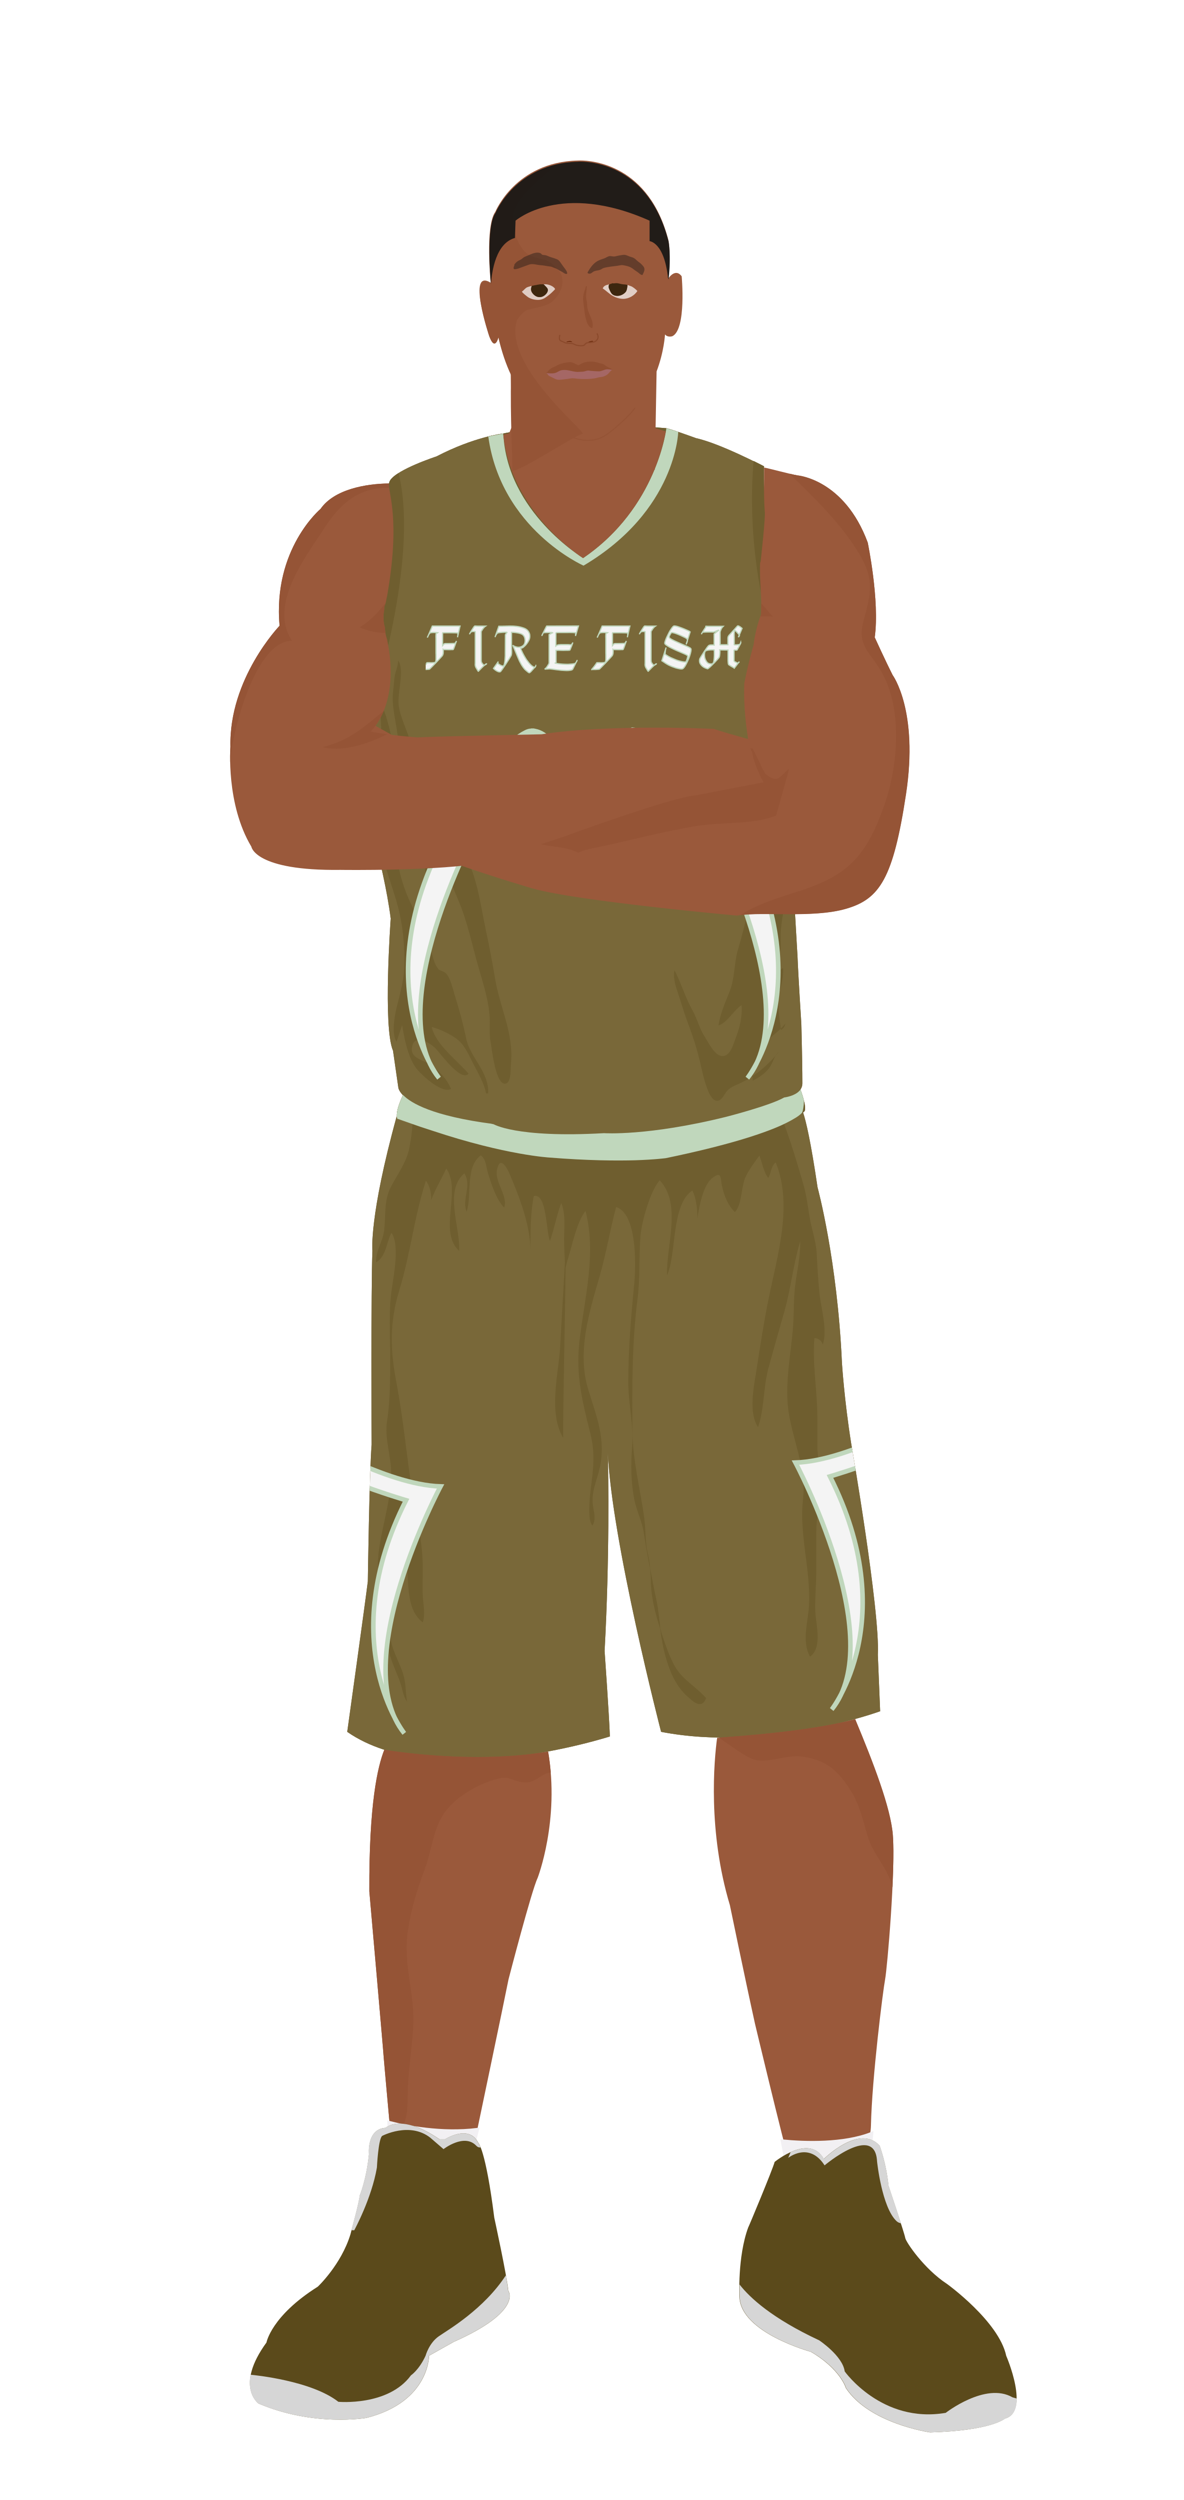			<svg id="s65a46c5dbbe9c" xmlns="http://www.w3.org/2000/svg" xmlns:xlink="http://www.w3.org/1999/xlink" x="0px" y="0px" width="1029.1px" height="2172px" viewBox="0 0 1029.1 2172">
			
			<defs>
				<style type="text/css"><![CDATA[
									#s65a46c5dbbe9c .uniform{fill:#796839;}
					#s65a46c5dbbe9c .uniform.shadow{fill:#6f5e2f;}
								
									#s65a46c5dbbe9c .headband .base{fill:#F2F0F3;}
					#s65a46c5dbbe9c .headband .shadow{fill:#e8e6e9;}
					#s65a46c5dbbe9c .skin{fill:#9a593b;}
					#s65a46c5dbbe9c .skin.shadow{fill:#955436;}
					#s65a46c5dbbe9c .arms .wrap {fill:#DCE5EE;stroke-width:4;stroke:#DCE5EE}
					#s65a46c5dbbe9c .legs .wrap {fill:#DCE5EE;stroke-width:4;stroke:#DCE5EE}
					#s65a46c5dbbe9c .legs .socks {fill:#F2F0F3;stroke-width:3;stroke:#F2F0F3}
					#s65a46c5dbbe9c .shoes .base{fill:#5b4a1b;}
					#s65a46c5dbbe9c .shoes .sole{fill:#d6d6d6;}
								#s65a46c5dbbe9c .waist-base .uniform{fill:#6a592a;}
				]]></style>
			</defs>

			<g class="uniform uniform-base"><g class="jersey jersey-base"><path class="uniform" d="M324.6,723.6c5.6,24.6,11.8,49.4,15,74.4c0,0-6.9,94.4,2,114.8l4.6,31.9c0,0,0.9,21.2,82.3,31.8c0,0,19.5,12.4,96.4,8c0,0,38,2.7,106.2-14.2c0,0,38-9.7,50.4-16.8c0,0,15.9-1.8,15.9-12.4c0-10.6-0.2-23.7-0.9-51.5c0,0-2.7-42.5-3.3-58.4c0,0-3.8-66.1-4.6-78.5c0,0,8.8-61,9.7-84c0,0,0-29.2,2.7-52.2c0,0-31-101.7-31.9-129.2c0,0-6.4-60.2-5.1-82.1c0,0-37.8-19.9-59.1-24.6c0,0-21.9-8-25.9-8.6c0,0-8,69-72.3,112.8c0,0-63.3-39.2-69.4-108.2c0,0-24.8,2.7-57.9,19.9c0,0-34.1,11.1-40.3,20.8c-6.2,9.7,15,39.8-19.5,169c0,0.1,0,0.2,0,0.3c-1.4,11.4-2.8,22.8-4.4,34.2c-1.8,12.6-6.1,26.6-5.9,39.2c0.1,8.7,6.8,32.3,14.3,56.9"/><path class="uniform shadow" d="M323.6,716.8c7.7,25.1,16.4,51.1,20.1,63.2c5.9,19.1,7.8,36,7.8,56.5c0,13.7-3.5,25.5-6.7,38.5c-1.8,7.5-4.8,23.2-0.1,30c1.5-4.8,3.2-9.7,4.8-14.4c2,11.6,5.2,29.3,13.3,38.7c4.7,5.4,21.2,20.9,29.2,16.7c-3.4-8.5-9.9-15-17.2-20.5c-6.8-5.1-18.4-5.7-16.7-15.8c2.1-12.8,16.7-3.4,21.7,2.4c4,4.6,21.5,28.1,27.4,20.6c-9.6-11.3-28.8-25.5-31.9-40.5c6.6,1.6,17.7,6.8,23,11.4c6.1,5.3,9.3,13.2,12.9,20.2c3.9,7.7,9.9,17.5,11.2,26c0.4,0,1.4,0.1,1.9,0.1c1-18.7-15.7-31-19.1-47.7c-2.6-12.6-6.2-25.7-10-37.8c-1.6-5.3-3.7-14.9-7.6-18.8c-1.8-1.9-5.1-2.1-6.5-3.7c-4.8-5.3-6.5-18.1-8.3-24.8c-2.7-9.9-7.8-17.5-12.8-26.5c-10.3-18.7-17.7-45.6-15.7-67c2,1.6,4,3,6.4,3.4c0.1-2.9,0.5-5.9,1.2-8.7c3.6,7.3,8.8,14.4,12.9,21.6c6.9,12.2,4,30.2,12.6,40.8c1.2-4.7,2.7-11.5,7.7-13.3c0.2-4.9-0.4-10.4,0.6-14.9c4.5,9.2,8.2,19.2,12.3,28.7c8.4,19.5,12.2,39.5,18.1,59.8c4.3,14.9,9.3,30.2,9.6,45.8c0.1,6.3-0.5,12.5,0.8,18.7c0.9,4.7,4.2,38.4,13.3,35.8c4.6-1.3,4-13.6,4.3-17.2c2.6-26.3-9.5-48.4-13.7-73.5c-2.4-14.6-5.1-28.3-8.2-43c-4.7-22.2-7.3-45.6-18.4-65.5c-4-7.1-7-14.6-11.3-21c-5.4-8-10.6-16.2-14.1-25.7c-2.5-7-3.7-14.9-7.2-21.5c-3.2-6-8.6-10.3-11.2-16.9c-1.5-3.9-2.1-8-3.2-12c-2.8-10.5-8.7-21.2-10.2-31.8c-1.6-11.3,5.4-30.4-0.5-39.6c-0.1,5.7-3.1,11-3.4,16.8c-0.3,4-0.8,7.9-1.2,11.9c-1.6,18.5,8.7,40.8,3.2,58.1c-3.4-4-2.9-12.3-3.9-17c-3-15.1-6.7-28.3-14.3-42.2c4.7,11.9,4.8,27.3,4.9,40c0,9-2.3,17.2-2,26.3c0.3,8.8,2.9,17.1,3.9,25.7c-6.4-5.9-11.3,20.1-9,30.3"/><path class="uniform shadow" d="M660.1,650c0.5-11.7-0.1-23.1,2.5-34.4c1.1-4.9,2-9.6,2.1-14.6c0.2-7.3-0.3-15.1,0.1-22.2c8.2,10.1,11.9,22.7,19.1,33.2c1.6-4.2,0.5-10.4,0.7-15.1c7.3,7,11,25.7,11.9,35.4c1.5,16.6-4.4,33.9-8.1,49.9c-2.7,11.9-3.5,24.1-5.2,36.1c-2.2,15.5-7.6,30.4-6.5,46.5c7.1-1.3,7.5,10.2,6.6,14.9c-2.5,13.6-5.1,23.4-4.7,37.4c0.3,10.3-2.1,18.9-4,28.8c-0.8,4.1-5.6,11.5-4.9,14.6c9.6-2.8,4.5-17.3,10.9-19.4c0.7,10.5-3.3,18.2-3.9,28.2c-0.5,8.7,1.1,16.9,2.1,25.4c2.1-1,3.5-3.2,3.7-5.5c-5.7,7.8-14.4,11.6-19.5,20.1c-5.2,8.6-9.2,19.4-8.8,29.5c5.8-2.7,12.5-7.4,15.7-13.1c2.9-5,2.9-8.3,7.4-12.3c-9.7,11.7-19.8,20.7-33.3,27.3c-4.8,2.3-8.8,3.3-12.4,7.4c-2.2,2.5-4.3,9-9.2,8.1c-7.2-1.3-11.9-24.9-13.5-31.6c-2.9-12.9-6.6-24.2-11.2-36.4c-3.2-8.5-5.7-17.4-8.6-26c-2-5.8-4.4-13.7-2.8-19.3c5.8,11.3,9.2,23.4,15.5,34.6c4.3,7.7,6.1,16.1,10.9,23.4c3.2,5,8.4,16.2,15,16.5c7.1,0.3,9.7-10.3,11.7-15.5c3.6-9.2,5.9-18.7,5.1-28.7c-6.7,4.3-12.6,15.5-20,17.6c1.4-10,5.9-20,9.7-29.6c4.6-11.7,3.7-24.4,7.3-36.6c6.2-20.7,10.5-42.1,16.7-62.9c6.9-23.3,15.6-61.2,6.3-85.4c-5.1,4.4-4.9,13.3-6.2,19.6c-1.6,7.6-3.8,15.4-7,22.5c-4.8,10.7-11.6,15.3-23.7,17.1c-0.4-6.1,2.7-12,3.3-18.1c0.4-3.8-0.8-8.1-0.1-11.8c1.1-5.7,4.9-10.4,6-16c0.7-3.1,0.6-6.1,1.5-9c4.1,2.4,8.3,7.5,10,12.1c2.3-10.1,5.6-20.2,8.4-30.1c1.6-5.6,2.2-11.3,5.3-16.6"/><path class="uniform shadow" d="M424.4,379.2c11.1,80.6,82.8,112.2,82.8,112.2c80.8-47.9,81-116.6,81-116.6l-9-2.8c0,0-8,69-72.3,112.8c0,0-63.3-39.2-69.4-108.2l-11.5,2.2C425.4,378.9,424.9,379,424.4,379.2z"/><path class="uniform shadow" d="M506.8,484.8C571.2,441,579.2,372,579.2,372c-88.3-7.5-141.8,4.6-141.8,4.6C443.6,445.6,506.8,484.8,506.8,484.8z"/><path class="uniform shadow" d="M346.4,411c-3.3,2.1-5.9,4.2-7.2,6.3c-6.2,9.7,15,39.8-19.5,169c0,0.1,0,0.2,0,0.3c-1.4,11.4-2.8,22.8-4.4,34.2c-1.7,12.3-5.9,25.9-5.9,38.3C358.9,511.6,354,440.6,346.4,411z"/><path class="uniform shadow" d="M664.1,405.1c0,0-3.6-1.9-9.1-4.6c-2.9,33-6,131.5,45.4,222.1c0.2-2.1,0.4-4.2,0.6-6.3c0,0-31-101.7-31.9-129.2C669.2,487.2,662.8,427,664.1,405.1z"/></g><g class="waist waist-base"><path class="uniform shadow" d="M681.6,953.4c-12.4,7.1-50.4,16.8-50.4,16.8C563,987.1,525,984.4,525,984.4c-77,4.4-96.4-8-96.4-8c-52.5-6.8-71.5-18.1-78.3-25.2c-8.3,17.5-4.6,21.2-4.6,21.2c2,0.7,30.5,10,30.5,10c63.7,21.2,101.5,23.2,101.5,23.2c65.7,5.3,100.9,0.7,100.9,0.7c102.8-19.9,120.8-41.1,120.8-41.1c1.3-3.2-0.9-11.1-3.6-18.6C691.5,952.3,681.6,953.4,681.6,953.4z"/></g><g class="shorts shorts-base"><path class="uniform" d="M763,1437.6c2-38.5-23.2-183.8-23.2-183.8c-6-37.8-8-69.7-8-69.7c-4-89.6-21.2-152.6-21.2-152.6c-5.9-39.9-10-57.4-12.6-65.1c-5.6,4.8-31.3,22.8-119.5,39.9c0,0-35.2,4.6-100.9-0.7c0,0-37.8-2-101.5-23.2c0,0-28.5-9.3-30.5-10c0,0-0.6-0.7-0.8-2.7c-24.2,87.8-21.1,116.8-21.1,116.8c-1.3,31.2-0.7,168.5-0.7,168.5c-2,24.5-3.3,118.8-3.3,118.8c-2,16.6-17.9,130.7-17.9,130.7c76.3,53.1,228.3,4,228.3,4c-0.7-19.2-4.6-74.3-4.6-74.3c4.4-80.5,3.3-151.7,2.8-172.8c3,75.8,46.3,243.1,46.3,243.1c92.9,17.9,190.4-17.9,190.4-17.9L763,1437.6z"/><path class="uniform shadow" d="M715.2,1168.2c4.1-13.7-1.4-30.5-2.9-44.3c-1.2-11.6-1.8-22.4-2.4-34.2c-0.6-12.1-4.5-21.5-6.4-33.5c-1.5-9.1-2.6-18.2-5.1-26.8c-5-17.4-10.4-35.5-16.9-53.1c-16.5,8-47.3,19.1-103,29.9c0,0-35.2,4.6-100.9-0.7c0,0-37.8-2-101.5-23.2c0,0-9.2-3-17.6-5.7c-0.3,7.2-1.7,15.1-2.6,20.1c-2.2,12.5-10.4,23.3-16.1,34.3c-6.5,12.4-4.2,25-6,38.4c-1.2,9.2-7.4,17.7-6.9,27.2c8.8-5.1,8.8-17,13.3-25.6c7.6,10.5,1.7,38.1,0,51.1c-2.4,18-1.1,36.9-1.1,55.1c0,19.4,0.2,38.8-2.7,57.5c-2.3,15,3.6,30.2,3.6,45.1c0,16.5-3.8,31.3-7.1,47.3c-4.3,20.4-6.6,34.8-1.7,55.2c4.2,17.6,2.8,35.7,7.1,53.2c2.2,9.1,6.4,17.2,9.5,26c1.9,5.3,2.6,12.4,6,16.7c-1.5-9.3-0.8-17-4.1-26.1c-2.4-6.6-5.5-12.8-7.9-19.4c-3.4-9.5-2.7-18.5-2.7-28.8c0-10.9-1.9-18.6-3.3-28.9c-2.1-15.5,3-29.1,7.8-44.2c19.1,19.4,1.8,62.2,23.9,78.6c2.4-7.4,0.2-16.5-0.1-24.3c-0.3-8.9,0.2-17.8,0-26.6c-0.4-20.7-5.4-39.3-8.6-59.4c-5.3-32.8-8.1-66-14.4-98.9c-5.3-27.9-5.8-51.7,2.6-79.1c9.7-31.6,13-64,23.2-95.4c3.2,4.1,4.8,10.7,4.6,16.9c3.5-9.7,8.5-17.5,13.1-27.5c13.5,19.3-7.3,54.8,11.2,71.6c1.1-20.5-13.4-52.2,4.5-67.4c6.8,10.8-2.5,22.6,2,33.3c4.8-14.6-1.5-38.4,12.2-48.9c4.8,3.1,4.7,10.4,6.4,15.7c2.8,8.9,7,22.5,14,29.7c3.6-9.9-8.2-21.9-6.3-32.4c2.4-13.2,8.4-3.2,11.5,4.2c8.5,20.1,17.6,44,17.7,65.9c0-16.7-0.2-31.5,2.8-47.7c11.5-3.3,10.7,31.4,14.1,39c3.8-10.8,5.8-22.3,9.8-33c4,9.3,2.5,21.4,2.5,31.5c0,6.7,0.4,13.5,0.7,20.3c-1.3,23.1-4.3,75-4.3,75.5c-1.8,23-9.9,55.6,2.8,76.7c-0.3-22.2,1.7-107.6,2.1-147.6c0.6-2.8,1.3-5.7,2.2-8.5c3.7-11.9,7.6-31.5,15.1-41c9.8,37.4-1.1,76.6-5.3,113.5c-3.3,29.4,2.6,52.1,9.5,79.8c4.6,18.4,2.4,31.5,0.2,49.5c-0.7,5.8-2.9,27.2,1.8,30.5c3.6-7.2,0.3-13.3,0-20c-0.6-10.5,3.7-19.5,6-29.4c5.8-25-2.4-44.7-9.8-68.7c-10-32.7,0.8-67,10-98.9c5.7-19.8,9-40.2,14.2-59.7c18.2,5.5,17.3,50.3,15.8,66.1c-2.8,28.8-5.2,57-5.2,86c0,19.4,4.9,37.3,3.3,56.4c-1.2,14.8-1,31.3,2,45.9c2,9.8,6.7,18.8,8.2,28.7c1.6,10.7,3.5,21.2,5.5,31.6c0.2,2.5,0.5,6,0.5,7.5c0.1,15.5,3.4,29.3,8.1,43.7c0.9,7,2.5,16.3,4.3,22.8c3.8,14.2,9.1,27.1,19.3,36.3c4.3,3.8,12.5,12.3,16.4,1.6c-8.8-10.1-20.3-15.8-27-27.4c-5-8.8-8.1-18.5-11.4-28.1c-0.3-0.8-0.9-3.1-1.3-4.8c-1.1-9.2-1.9-18.5-4-27.5c-1.6-7.2-3.5-17.6-4.9-25.1c-0.4-4.3-1.1-8.6-2.1-13c-2.4-10.4-1.6-20-3-30.4c-3.5-25.4-10.1-50.1-10.3-76.2c-0.3-38.4-0.4-76.3,4.4-114.1c2.4-18.4,1.1-36.7,2.6-54.8c1-12.4,8.4-39.1,16.7-48.4c19.5,20.3,5.4,57.7,6.4,82.5c8.4-18.6,3.4-61.4,22-73.7c3.1,6.4,4.5,15.5,4.3,24.4c2.2-14,5.7-30,13.5-35.6c7.9-5.7,6.3-0.1,8,7.6c1.8,8.2,5,16.3,11.1,22.4c6.3-6.2,5.4-22.1,9.3-30.5c3-6.4,8.3-13.6,12.1-18.6c2.1,5.6,3.9,15.1,7.7,19.4c2.8-5.1,2.2-9.9,6.4-13.5c15.2,37.2,1.4,81.1-6.2,118.7c-4.1,20.3-7.3,40.9-10.4,61.1c-2.2,14.3-7.4,37.3,1.3,50.2c5.7-16.8,4.4-34.9,9.2-52c4.4-15.9,8.6-31,13.2-46.9c6-20.5,8.2-42.7,14.2-62.5c0.3,13.6-3.1,26.9-4.6,40.5c-1.3,12.5-0.7,25-1.9,37.5c-2,21.2-6.4,44.7-4.1,66c2.9,26.5,16.2,51.9,13.1,79.4c-3.6,32.2,6.9,61.6,5.1,93.5c-0.8,14.3-6.5,30.6,1,43.9c11.2-8.4,4.8-28.4,4.5-40c-0.3-11.6,0.9-23.3,0.9-35c0-10.9,0-21.7,0-32.6c0-14.4,3.1-27.8,3.6-42c0.4-11.4-2.7-22.4-2.7-33.9c0-8.4,0-16.8,0-25.2c0-22.3-4.5-46.3-2.5-68.1C711.6,1162.6,714.2,1164.9,715.2,1168.2z"/></g></g><g class="mask-shorts"><g><defs><path id="s65a46c5dbbe9c-shorts-clip-path-def" d="M763,1437.6c2-38.5-23.2-183.8-23.2-183.8c-6-37.8-8-69.7-8-69.7c-4-89.6-21.2-152.6-21.2-152.6c-5.9-39.9-10-57.4-12.6-65.1c-5.6,4.8-31.3,22.8-119.5,39.9c0,0-35.2,4.6-100.9-0.7c0,0-37.8-2-101.5-23.2c0,0-28.5-9.3-30.5-10c0,0-0.6-0.7-0.8-2.7c-24.2,87.8-21.1,116.8-21.1,116.8c-1.3,31.2-0.7,168.5-0.7,168.5c-2,24.5-3.3,118.8-3.3,118.8c-2,16.6-17.9,130.7-17.9,130.7c76.3,53.1,228.3,4,228.3,4c-0.7-19.2-4.6-74.3-4.6-74.3c4.4-80.5,3.3-151.7,2.8-172.8c3,75.8,46.3,243.1,46.3,243.1c92.9,17.9,190.4-17.9,190.4-17.9L763,1437.6z"/></defs><clipPath id="s65a46c5dbbe9c-shorts-clip-path"><use xlink:href="#s65a46c5dbbe9c-shorts-clip-path-def" overflow="visible"/></clipPath></g></g><g class="mask-jersey"><g><defs><path id="s65a46c5dbbe9c-jersey-clip-path-def" d="M324.6,723.6c5.6,24.6,11.8,49.4,15,74.4c0,0-6.9,94.4,2,114.8l4.6,31.9c0,0,0.9,21.2,82.3,31.8c0,0,19.5,12.4,96.4,8c0,0,38,2.7,106.2-14.2c0,0,38-9.7,50.4-16.8c0,0,15.9-1.8,15.9-12.4c0-10.6-0.2-23.7-0.9-51.5c0,0-2.7-42.5-3.3-58.4c0,0-3.8-66.1-4.6-78.5c0,0,8.8-61,9.7-84c0,0,0-29.2,2.7-52.2c0,0-31-101.7-31.9-129.2c0,0-6.4-60.2-5.1-82.1c0,0-37.8-19.9-59.1-24.6c0,0-21.9-8-25.9-8.6c0,0-8,69-72.3,112.8c0,0-63.3-39.2-69.4-108.2c0,0-24.8,2.7-57.9,19.9c0,0-34.1,11.1-40.3,20.8c-6.2,9.7,15,39.8-19.5,169c0,0.1,0,0.2,0,0.3c-1.4,11.4-2.8,22.8-4.4,34.2c-1.8,12.6-6.1,26.6-5.9,39.2c0.1,8.7,6.8,32.3,14.3,56.9"/></defs><clipPath id="s65a46c5dbbe9c-jersey-clip-path"><use xlink:href="#s65a46c5dbbe9c-jersey-clip-path-def" overflow="visible"/></clipPath></g><g><defs><path id="s65a46c5dbbe9c-waist-clip-path-def" d="M681.6,953.4c-12.4,7.1-50.4,16.8-50.4,16.8C563,987.1,525,984.4,525,984.4c-77,4.4-96.4-8-96.4-8 c-52.5-6.8-71.5-18.1-78.3-25.2c-8.3,17.5-4.6,21.2-4.6,21.2c2,0.7,30.5,10,30.5,10c63.7,21.2,101.5,23.2,101.5,23.2 c65.7,5.3,100.9,0.7,100.9,0.7c102.8-19.9,120.8-41.1,120.8-41.1c1.3-3.2-0.9-11.1-3.6-18.6 C691.5,952.3,681.6,953.4,681.6,953.4z"/></defs><clipPath id="s65a46c5dbbe9c-waist-clip-path"><use xlink:href="#s65a46c5dbbe9c-waist-clip-path-def"  overflow="visible"/></clipPath></g></g>		
<defs><style type="text/css"><![CDATA[
#s65a46c5dbbe9c .uniform{fill:#796839;}
#s65a46c5dbbe9c .uniform.shadow{fill:#6f5e2f;}
#s65a46c5dbbe9c .uniform-pattern .pattern-1{fill:#f4f4f4; stroke-width:4; stroke:#c0d7bc;}
#s65a46c5dbbe9c .uniform-pattern .pattern-2{fill:#c0d7bc;}
#s65a46c5dbbe9c .uniform-pattern .pattern-3{fill:#f4f4f4;}
#s65a46c5dbbe9c .uniform-pattern .identifiers .logo path{ fill:#f4f4f4; stroke-width:20; stroke:#c0d7bc;}
#s65a46c5dbbe9c .uniform-pattern .identifiers .number path{ fill:#c0d7bc;}
]]></style></defs>
<g class="uniform uniform-base"><g class="jersey jersey-base"><path class="uniform" d="M324.6,723.6c5.6,24.6,11.8,49.4,15,74.4c0,0-6.9,94.4,2,114.8l4.6,31.9c0,0,0.9,21.2,82.3,31.8c0,0,19.5,12.4,96.4,8c0,0,38,2.7,106.2-14.2c0,0,38-9.7,50.4-16.8c0,0,15.9-1.8,15.9-12.4c0-10.6-0.2-23.7-0.9-51.5c0,0-2.7-42.5-3.3-58.4c0,0-3.8-66.1-4.6-78.5c0,0,8.8-61,9.7-84c0,0,0-29.2,2.7-52.2c0,0-31-101.7-31.9-129.2c0,0-6.4-60.2-5.1-82.1c0,0-37.8-19.9-59.1-24.6c0,0-21.9-8-25.9-8.6c0,0-8,69-72.3,112.8c0,0-63.3-39.2-69.4-108.2c0,0-24.8,2.7-57.9,19.9c0,0-34.1,11.1-40.3,20.8c-6.2,9.7,15,39.8-19.5,169c0,0.1,0,0.2,0,0.3c-1.4,11.4-2.8,22.8-4.4,34.2c-1.8,12.6-6.1,26.6-5.9,39.2c0.1,8.7,6.8,32.3,14.3,56.9"/><path class="uniform shadow" d="M323.6,716.8c7.7,25.1,16.4,51.1,20.1,63.2c5.9,19.1,7.8,36,7.8,56.5c0,13.7-3.5,25.5-6.7,38.5c-1.8,7.5-4.8,23.2-0.1,30c1.5-4.8,3.2-9.7,4.8-14.4c2,11.6,5.2,29.3,13.3,38.7c4.7,5.4,21.2,20.9,29.2,16.7c-3.4-8.5-9.9-15-17.2-20.5c-6.8-5.1-18.4-5.7-16.7-15.8c2.1-12.8,16.7-3.4,21.7,2.4c4,4.6,21.5,28.1,27.4,20.6c-9.6-11.3-28.8-25.5-31.9-40.5c6.6,1.6,17.7,6.8,23,11.4c6.1,5.3,9.3,13.2,12.9,20.2c3.9,7.7,9.9,17.5,11.2,26c0.4,0,1.4,0.1,1.9,0.1c1-18.7-15.7-31-19.1-47.7c-2.6-12.6-6.2-25.7-10-37.8c-1.6-5.3-3.7-14.9-7.6-18.8c-1.8-1.9-5.1-2.1-6.5-3.7c-4.8-5.3-6.5-18.1-8.3-24.8c-2.7-9.9-7.8-17.5-12.8-26.5c-10.3-18.7-17.7-45.6-15.7-67c2,1.6,4,3,6.4,3.4c0.1-2.9,0.5-5.9,1.2-8.7c3.6,7.3,8.8,14.4,12.9,21.6c6.9,12.2,4,30.2,12.6,40.8c1.2-4.7,2.7-11.5,7.7-13.3c0.2-4.9-0.4-10.4,0.6-14.9c4.5,9.2,8.2,19.2,12.3,28.7c8.4,19.5,12.2,39.5,18.1,59.8c4.3,14.9,9.3,30.2,9.6,45.8c0.1,6.3-0.5,12.5,0.8,18.7c0.9,4.7,4.2,38.4,13.3,35.8c4.6-1.3,4-13.6,4.3-17.2c2.6-26.3-9.5-48.4-13.7-73.5c-2.4-14.6-5.1-28.3-8.2-43c-4.7-22.2-7.3-45.6-18.4-65.5c-4-7.1-7-14.6-11.3-21c-5.4-8-10.6-16.2-14.1-25.7c-2.5-7-3.7-14.9-7.2-21.5c-3.2-6-8.6-10.3-11.2-16.9c-1.5-3.9-2.1-8-3.2-12c-2.8-10.5-8.7-21.2-10.2-31.8c-1.6-11.3,5.4-30.4-0.5-39.6c-0.1,5.7-3.1,11-3.4,16.8c-0.3,4-0.8,7.9-1.2,11.9c-1.6,18.5,8.7,40.8,3.2,58.1c-3.4-4-2.9-12.3-3.9-17c-3-15.1-6.7-28.3-14.3-42.2c4.7,11.9,4.8,27.3,4.9,40c0,9-2.3,17.2-2,26.3c0.3,8.8,2.9,17.1,3.9,25.7c-6.4-5.9-11.3,20.1-9,30.3"/><path class="uniform shadow" d="M660.1,650c0.5-11.7-0.1-23.1,2.5-34.4c1.1-4.9,2-9.6,2.1-14.6c0.2-7.3-0.3-15.1,0.1-22.2c8.2,10.1,11.9,22.7,19.1,33.2c1.6-4.2,0.5-10.4,0.7-15.1c7.3,7,11,25.7,11.9,35.4c1.5,16.6-4.4,33.9-8.1,49.9c-2.7,11.9-3.5,24.1-5.2,36.1c-2.2,15.5-7.6,30.4-6.5,46.5c7.1-1.3,7.5,10.2,6.6,14.9c-2.5,13.6-5.1,23.4-4.7,37.4c0.3,10.3-2.1,18.9-4,28.8c-0.8,4.1-5.6,11.5-4.9,14.6c9.6-2.8,4.5-17.3,10.9-19.4c0.7,10.5-3.3,18.2-3.9,28.2c-0.5,8.7,1.1,16.9,2.1,25.4c2.1-1,3.5-3.2,3.7-5.5c-5.7,7.8-14.4,11.6-19.5,20.1c-5.2,8.6-9.2,19.4-8.8,29.5c5.8-2.7,12.5-7.4,15.7-13.1c2.9-5,2.9-8.3,7.4-12.3c-9.7,11.7-19.8,20.7-33.3,27.3c-4.8,2.3-8.8,3.3-12.4,7.4c-2.2,2.5-4.3,9-9.2,8.1c-7.2-1.3-11.9-24.9-13.5-31.6c-2.9-12.9-6.6-24.2-11.2-36.4c-3.2-8.5-5.7-17.4-8.6-26c-2-5.8-4.4-13.7-2.8-19.3c5.8,11.3,9.2,23.4,15.5,34.6c4.3,7.7,6.1,16.1,10.9,23.4c3.2,5,8.4,16.2,15,16.5c7.1,0.3,9.7-10.3,11.7-15.5c3.6-9.2,5.9-18.7,5.1-28.7c-6.7,4.3-12.6,15.5-20,17.6c1.4-10,5.9-20,9.7-29.6c4.6-11.7,3.7-24.4,7.3-36.6c6.2-20.7,10.5-42.1,16.7-62.9c6.9-23.3,15.6-61.2,6.3-85.4c-5.1,4.4-4.9,13.3-6.2,19.6c-1.6,7.6-3.8,15.4-7,22.5c-4.8,10.7-11.6,15.3-23.7,17.1c-0.4-6.1,2.7-12,3.3-18.1c0.4-3.8-0.8-8.1-0.1-11.8c1.1-5.7,4.9-10.4,6-16c0.7-3.1,0.6-6.1,1.5-9c4.1,2.4,8.3,7.5,10,12.1c2.3-10.1,5.6-20.2,8.4-30.1c1.6-5.6,2.2-11.3,5.3-16.6"/><path class="uniform shadow" d="M424.4,379.2c11.1,80.6,82.8,112.2,82.8,112.2c80.8-47.9,81-116.6,81-116.6l-9-2.8c0,0-8,69-72.3,112.8c0,0-63.3-39.2-69.4-108.2l-11.5,2.2C425.4,378.9,424.9,379,424.4,379.2z"/><path class="uniform shadow" d="M506.8,484.8C571.2,441,579.2,372,579.2,372c-88.3-7.5-141.8,4.6-141.8,4.6C443.6,445.6,506.8,484.8,506.8,484.8z"/><path class="uniform shadow" d="M346.4,411c-3.3,2.1-5.9,4.2-7.2,6.3c-6.2,9.7,15,39.8-19.5,169c0,0.1,0,0.2,0,0.3c-1.4,11.4-2.8,22.8-4.4,34.2c-1.7,12.3-5.9,25.9-5.9,38.3C358.9,511.6,354,440.6,346.4,411z"/><path class="uniform shadow" d="M664.1,405.1c0,0-3.6-1.9-9.1-4.6c-2.9,33-6,131.5,45.4,222.1c0.2-2.1,0.4-4.2,0.6-6.3c0,0-31-101.7-31.9-129.2C669.2,487.2,662.8,427,664.1,405.1z"/></g><g class="waist waist-base"><path class="uniform shadow" d="M681.6,953.4c-12.4,7.1-50.4,16.8-50.4,16.8C563,987.1,525,984.4,525,984.4c-77,4.4-96.4-8-96.4-8c-52.5-6.8-71.5-18.1-78.3-25.2c-8.3,17.5-4.6,21.2-4.6,21.2c2,0.7,30.5,10,30.5,10c63.7,21.2,101.5,23.2,101.5,23.2c65.7,5.3,100.9,0.7,100.9,0.7c102.8-19.9,120.8-41.1,120.8-41.1c1.3-3.2-0.9-11.1-3.6-18.6C691.5,952.3,681.6,953.4,681.6,953.4z"/></g><g class="shorts shorts-base"><path class="uniform" d="M763,1437.6c2-38.5-23.2-183.8-23.2-183.8c-6-37.8-8-69.7-8-69.7c-4-89.6-21.2-152.6-21.2-152.6c-5.9-39.9-10-57.4-12.6-65.1c-5.6,4.8-31.3,22.8-119.5,39.9c0,0-35.2,4.6-100.9-0.7c0,0-37.8-2-101.5-23.2c0,0-28.5-9.3-30.5-10c0,0-0.6-0.7-0.8-2.7c-24.2,87.8-21.1,116.8-21.1,116.8c-1.3,31.2-0.7,168.5-0.7,168.5c-2,24.5-3.3,118.8-3.3,118.8c-2,16.6-17.9,130.7-17.9,130.7c76.3,53.1,228.3,4,228.3,4c-0.7-19.2-4.6-74.3-4.6-74.3c4.4-80.5,3.3-151.7,2.8-172.8c3,75.8,46.3,243.1,46.3,243.1c92.9,17.9,190.4-17.9,190.4-17.9L763,1437.6z"/><path class="uniform shadow" d="M715.2,1168.2c4.1-13.7-1.4-30.5-2.9-44.3c-1.2-11.6-1.8-22.4-2.4-34.2c-0.6-12.1-4.5-21.5-6.4-33.5c-1.5-9.1-2.6-18.2-5.1-26.8c-5-17.4-10.4-35.5-16.9-53.1c-16.5,8-47.3,19.1-103,29.9c0,0-35.2,4.6-100.9-0.7c0,0-37.8-2-101.5-23.2c0,0-9.2-3-17.6-5.7c-0.3,7.2-1.7,15.1-2.6,20.1c-2.2,12.5-10.4,23.3-16.1,34.3c-6.5,12.4-4.2,25-6,38.4c-1.2,9.2-7.4,17.7-6.9,27.2c8.8-5.1,8.8-17,13.3-25.6c7.6,10.5,1.7,38.1,0,51.1c-2.4,18-1.1,36.9-1.1,55.1c0,19.4,0.2,38.8-2.7,57.5c-2.3,15,3.6,30.2,3.6,45.1c0,16.5-3.8,31.3-7.1,47.3c-4.3,20.4-6.6,34.8-1.7,55.2c4.2,17.6,2.8,35.7,7.1,53.2c2.2,9.1,6.4,17.2,9.5,26c1.9,5.3,2.6,12.4,6,16.7c-1.5-9.3-0.8-17-4.1-26.1c-2.4-6.6-5.5-12.8-7.9-19.4c-3.4-9.5-2.7-18.5-2.7-28.8c0-10.9-1.9-18.6-3.3-28.9c-2.1-15.5,3-29.1,7.8-44.2c19.1,19.4,1.8,62.2,23.9,78.6c2.4-7.4,0.2-16.5-0.1-24.3c-0.3-8.9,0.2-17.8,0-26.6c-0.4-20.7-5.4-39.3-8.6-59.4c-5.3-32.8-8.1-66-14.4-98.9c-5.3-27.9-5.8-51.7,2.6-79.1c9.7-31.6,13-64,23.2-95.4c3.2,4.1,4.8,10.7,4.6,16.9c3.5-9.7,8.5-17.5,13.1-27.5c13.5,19.3-7.3,54.8,11.2,71.6c1.1-20.5-13.4-52.2,4.5-67.4c6.8,10.8-2.5,22.6,2,33.3c4.8-14.6-1.5-38.4,12.2-48.9c4.8,3.1,4.7,10.4,6.4,15.7c2.8,8.9,7,22.5,14,29.7c3.6-9.9-8.2-21.9-6.3-32.4c2.4-13.2,8.4-3.2,11.5,4.2c8.5,20.1,17.6,44,17.7,65.9c0-16.7-0.2-31.5,2.8-47.7c11.5-3.3,10.7,31.4,14.1,39c3.8-10.8,5.8-22.3,9.8-33c4,9.3,2.5,21.4,2.5,31.5c0,6.7,0.4,13.5,0.7,20.3c-1.3,23.1-4.3,75-4.3,75.5c-1.8,23-9.9,55.6,2.8,76.7c-0.3-22.2,1.7-107.6,2.1-147.6c0.6-2.8,1.3-5.7,2.2-8.5c3.7-11.9,7.6-31.5,15.1-41c9.8,37.4-1.1,76.6-5.3,113.5c-3.3,29.4,2.6,52.1,9.5,79.8c4.6,18.4,2.4,31.5,0.2,49.5c-0.7,5.8-2.9,27.2,1.8,30.5c3.6-7.2,0.3-13.3,0-20c-0.6-10.5,3.7-19.5,6-29.4c5.8-25-2.4-44.7-9.8-68.7c-10-32.7,0.8-67,10-98.9c5.7-19.8,9-40.2,14.2-59.7c18.2,5.5,17.3,50.3,15.8,66.1c-2.8,28.8-5.2,57-5.2,86c0,19.4,4.9,37.3,3.3,56.4c-1.2,14.8-1,31.3,2,45.9c2,9.8,6.7,18.8,8.2,28.7c1.6,10.7,3.5,21.2,5.5,31.6c0.2,2.5,0.5,6,0.5,7.5c0.1,15.5,3.4,29.3,8.1,43.7c0.9,7,2.5,16.3,4.3,22.8c3.8,14.2,9.1,27.1,19.3,36.3c4.3,3.8,12.5,12.3,16.4,1.6c-8.8-10.1-20.3-15.8-27-27.4c-5-8.8-8.1-18.5-11.4-28.1c-0.3-0.8-0.9-3.1-1.3-4.8c-1.1-9.2-1.9-18.5-4-27.5c-1.6-7.2-3.5-17.6-4.9-25.1c-0.4-4.3-1.1-8.6-2.1-13c-2.4-10.4-1.6-20-3-30.4c-3.5-25.4-10.1-50.1-10.3-76.2c-0.3-38.4-0.4-76.3,4.4-114.1c2.4-18.4,1.1-36.7,2.6-54.8c1-12.4,8.4-39.1,16.7-48.4c19.5,20.3,5.4,57.7,6.4,82.5c8.4-18.6,3.4-61.4,22-73.7c3.1,6.4,4.5,15.5,4.3,24.4c2.2-14,5.7-30,13.5-35.6c7.9-5.7,6.3-0.1,8,7.6c1.8,8.2,5,16.3,11.1,22.4c6.3-6.2,5.4-22.1,9.3-30.5c3-6.4,8.3-13.6,12.1-18.6c2.1,5.6,3.9,15.1,7.7,19.4c2.8-5.1,2.2-9.9,6.4-13.5c15.2,37.2,1.4,81.1-6.2,118.7c-4.1,20.3-7.3,40.9-10.4,61.1c-2.2,14.3-7.4,37.3,1.3,50.2c5.7-16.8,4.4-34.9,9.2-52c4.4-15.9,8.6-31,13.2-46.9c6-20.5,8.2-42.7,14.2-62.5c0.3,13.6-3.1,26.9-4.6,40.5c-1.3,12.5-0.7,25-1.9,37.5c-2,21.2-6.4,44.7-4.1,66c2.9,26.5,16.2,51.9,13.1,79.4c-3.6,32.2,6.9,61.6,5.1,93.5c-0.8,14.3-6.5,30.6,1,43.9c11.2-8.4,4.8-28.4,4.5-40c-0.3-11.6,0.9-23.3,0.9-35c0-10.9,0-21.7,0-32.6c0-14.4,3.1-27.8,3.6-42c0.4-11.4-2.7-22.4-2.7-33.9c0-8.4,0-16.8,0-25.2c0-22.3-4.5-46.3-2.5-68.1C711.6,1162.6,714.2,1164.9,715.2,1168.2z"/></g></g><g class="mask-shorts"><g><defs><path id="s65a46c5dbbe9c-shorts-clip-path-def" d="M763,1437.6c2-38.5-23.2-183.8-23.2-183.8c-6-37.8-8-69.7-8-69.7c-4-89.6-21.2-152.6-21.2-152.6c-5.9-39.9-10-57.4-12.6-65.1c-5.6,4.8-31.3,22.8-119.5,39.9c0,0-35.2,4.6-100.9-0.7c0,0-37.8-2-101.5-23.2c0,0-28.5-9.3-30.5-10c0,0-0.6-0.7-0.8-2.7c-24.2,87.8-21.1,116.8-21.1,116.8c-1.3,31.2-0.7,168.5-0.7,168.5c-2,24.5-3.3,118.8-3.3,118.8c-2,16.6-17.9,130.7-17.9,130.7c76.3,53.1,228.3,4,228.3,4c-0.7-19.2-4.6-74.3-4.6-74.3c4.4-80.5,3.3-151.7,2.8-172.8c3,75.8,46.3,243.1,46.3,243.1c92.9,17.9,190.4-17.9,190.4-17.9L763,1437.6z"/></defs><clipPath id="s65a46c5dbbe9c-shorts-clip-path"><use xlink:href="#s65a46c5dbbe9c-shorts-clip-path-def" overflow="visible"/></clipPath></g></g><g class="mask-jersey"><g><defs><path id="s65a46c5dbbe9c-jersey-clip-path-def" d="M324.6,723.6c5.6,24.6,11.8,49.4,15,74.4c0,0-6.9,94.4,2,114.8l4.6,31.9c0,0,0.9,21.2,82.3,31.8c0,0,19.5,12.4,96.4,8c0,0,38,2.7,106.2-14.2c0,0,38-9.7,50.4-16.8c0,0,15.9-1.8,15.9-12.4c0-10.6-0.2-23.7-0.9-51.5c0,0-2.7-42.5-3.3-58.4c0,0-3.8-66.1-4.6-78.5c0,0,8.8-61,9.7-84c0,0,0-29.2,2.7-52.2c0,0-31-101.7-31.9-129.2c0,0-6.4-60.2-5.1-82.1c0,0-37.8-19.9-59.1-24.6c0,0-21.9-8-25.9-8.6c0,0-8,69-72.3,112.8c0,0-63.3-39.2-69.4-108.2c0,0-24.8,2.7-57.9,19.9c0,0-34.1,11.1-40.3,20.8c-6.2,9.7,15,39.8-19.5,169c0,0.1,0,0.2,0,0.3c-1.4,11.4-2.8,22.8-4.4,34.2c-1.8,12.6-6.1,26.6-5.9,39.2c0.1,8.7,6.8,32.3,14.3,56.9"/></defs><clipPath id="s65a46c5dbbe9c-jersey-clip-path"><use xlink:href="#s65a46c5dbbe9c-jersey-clip-path-def" overflow="visible"/></clipPath></g><g><defs><path id="s65a46c5dbbe9c-waist-clip-path-def" d="M681.6,953.4c-12.4,7.1-50.4,16.8-50.4,16.8C563,987.1,525,984.4,525,984.4c-77,4.4-96.4-8-96.4-8 c-52.5-6.8-71.5-18.1-78.3-25.2c-8.3,17.5-4.6,21.2-4.6,21.2c2,0.7,30.5,10,30.5,10c63.7,21.2,101.5,23.2,101.5,23.2 c65.7,5.3,100.9,0.7,100.9,0.7c102.8-19.9,120.8-41.1,120.8-41.1c1.3-3.2-0.9-11.1-3.6-18.6 C691.5,952.3,681.6,953.4,681.6,953.4z"/></defs><clipPath id="s65a46c5dbbe9c-waist-clip-path"><use xlink:href="#s65a46c5dbbe9c-waist-clip-path-def"  overflow="visible"/></clipPath></g></g><g class="uniform-pattern">
	<g class="shorts" clip-path="url(#s65a46c5dbbe9c-shorts-clip-path)">
		<path class="pattern-1" d="M265.9,1247.9c0,0,69,41.9,117,43.4c0,0-81.6,152.7-31.5,214.5c0,0-61.5-78,1.5-202.5
			c0,0-87-25.5-99-46.5L265.9,1247.9z"/>
		<path class="pattern-1" d="M808.4,1227.2c0,0-69,41.9-117,43.4c0,0,81.6,152.7,31.5,214.5c0,0,61.5-78-1.5-202.5
			c0,0,87-25.5,99-46.5L808.4,1227.2z"/>
	</g>
	<g class="jersey" clip-path="url(#s65a46c5dbbe9c-jersey-clip-path)">

        <g class="identifiers">
            <g class="logo">
                <svg x="370px" y="500px" xmlns="http://www.w3.org/2000/svg" xmlns:xlink="http://www.w3.org/1999/xlink" width="290px" height="120" viewBox="0 0 463 85.5"><g transform="matrix(1 0 0 1 0 68)"><g transform="scale(0.085) translate(0, 0) matrix(1 0 0 1 0 68)"><path
                    transform="translate(0,0)
                    rotate(180) scale(-1, 1)"
                    d="M168,254l0,196C168,451 168,454 168,458C168,461 168,465 168,470C167,475 167,480 167,485C167,490 167,494 167,499C167,500 167,500 167,501C167,502 167,502 167,503C167,512 167,521 168,529C169,536 169,541 170,543C171,546 174,549 177,551C180,552 182,554 185,555C188,556 190,556 192,557C194,557 196,557 197,558C196,558 196,558 195,559C194,559 192,559 190,560C185,561 177,561 167,562C156,563 145,563 134,563C132,563 130,563 129,563C127,563 125,563 124,563C113,562 103,562 94,561C84,560 76,557 70,554C68,553 65,551 62,546C58,541 54,536 51,530C50,528 48,526 47,524C46,521 45,519 44,517C39,509 36,502 33,495C30,488 28,484 28,481l80,187l453,0l-42,-183C520,488 520,492 521,495C522,498 522,502 523,505C524,510 524,514 525,519C525,524 525,528 525,532C525,539 524,544 523,549C521,553 518,555 514,556C510,557 496,557 473,558C449,558 423,558 395,559C384,559 373,559 362,559C351,559 340,559 331,559C315,559 302,559 292,559C281,559 276,559 276,558l0,-210C277,349 279,352 281,355C283,358 286,361 289,364C291,366 293,368 296,371C298,373 300,375 303,377C305,378 307,380 309,381C311,382 313,382 315,382C322,382 337,382 359,382C381,382 404,382 429,383C435,383 441,383 447,384C453,384 459,384 465,384C470,384 475,386 480,391C485,395 489,400 492,405C495,410 498,414 500,419C502,423 503,425 503,425C503,425 500,418 495,403C490,388 484,372 477,354C477,353 477,353 477,352C476,351 476,351 476,350C470,333 464,318 459,305C453,291 450,284 449,284C448,284 446,284 442,284C437,284 432,284 425,284C418,283 411,283 402,283C393,283 384,283 375,283C373,283 371,283 370,283C368,283 366,283 364,283C345,283 327,283 311,284C294,284 286,284 285,285C285,282 285,280 286,277C286,274 286,271 286,268C286,265 286,261 287,258C287,254 287,250 287,246C287,237 286,228 285,218C283,208 279,198 274,187C273,184 261,172 240,149C219,126 195,101 170,74C144,47 120,23 99,1C78,-21 66,-32 65,-33C62,-36 54,-37 42,-38C29,-39 16,-40 1,-41C-6,-41 -13,-41 -20,-41C-27,-41 -34,-41 -40,-41C-47,-41 -53,-41 -58,-41C-63,-41 -65,-41 -64,-42C-64,-42 -60,-37 -51,-26C-42,-15 -33,-4 -22,9C-22,10 -22,10 -21,11C-21,11 -21,11 -20,12C-10,25 -1,38 7,49C15,60 19,66 18,67C17,68 19,69 24,70C28,70 34,70 41,70C45,70 49,70 54,70C58,70 62,70 67,70C70,69 74,69 78,69C81,69 85,69 88,69C90,69 92,69 93,69C94,69 96,69 97,69C110,69 122,70 133,71C144,72 151,74 155,77C161,82 165,91 167,105C169,118 170,135 169,154C169,161 169,169 169,177C169,184 169,192 169,201C168,210 168,218 168,227C168,236 168,245 168,254z" /><path
                    transform="translate(625,0)
                    rotate(180) scale(-1, 1)"
                    d="M281,115C281,96 283,83 288,74C293,65 298,56 305,49C308,46 311,43 314,40C317,37 321,33 324,29C325,28 328,28 333,29C337,30 341,32 346,35C347,36 349,37 351,38C352,39 354,39 355,40C360,43 364,46 367,49C370,51 370,52 367,52C362,52 354,47 342,36C329,25 316,12 302,-1C301,-2 299,-4 298,-5C297,-6 295,-8 294,-9C277,-26 263,-41 250,-54C237,-67 232,-73 233,-70C232,-69 230,-66 228,-62C225,-58 222,-54 219,-49C219,-49 219,-49 219,-48C219,-48 219,-48 219,-48C216,-42 213,-37 210,-32C207,-27 205,-25 205,-25C196,-12 190,1 187,12C184,23 183,33 183,41C183,43 183,45 183,47C183,49 183,51 184,52C184,54 184,56 184,57C184,58 184,58 184,59l0,517C184,577 181,578 175,579C169,579 162,579 155,579C154,579 154,579 153,579C152,579 152,579 151,579C144,579 138,579 133,578C127,577 123,576 120,574C119,573 117,572 116,571C115,570 113,568 111,567C109,565 107,563 105,560C103,557 101,555 99,552C97,549 95,547 94,544C93,541 92,538 91,536C91,538 95,546 102,559C109,572 118,586 127,601C128,602 129,604 130,605C131,606 131,607 132,608C141,622 149,635 157,647C165,658 170,665 172,666C173,667 175,668 177,669C178,669 180,669 183,669C185,669 187,669 190,669C192,668 195,668 198,668C201,668 205,668 210,668C214,667 219,667 224,667l127,0C348,665 346,663 344,661C341,659 339,657 337,655C334,652 331,649 328,646C325,643 323,639 320,636C318,635 316,633 315,631C313,628 311,626 310,624C309,622 307,620 306,618C305,616 303,614 301,612C301,611 301,611 301,610C300,609 300,609 299,608C294,601 290,595 287,589C283,583 281,579 281,576l0,-461z" /><path
                    transform="translate(1092,0)
                    rotate(180) scale(-1, 1)"
                    d="M330,355C331,354 334,352 338,349C341,346 346,343 352,340C361,335 371,331 384,328C396,324 409,322 423,322C430,322 437,323 444,324C451,325 458,327 465,330C472,333 480,336 487,341C494,345 500,350 507,357C514,364 520,375 525,389C529,402 531,417 531,432C531,433 531,435 531,436C531,437 531,438 531,439C530,456 527,473 520,489C513,505 503,518 489,529C480,536 468,541 453,546C438,551 423,554 407,557C383,561 361,564 341,565C320,566 310,566 309,566l0,-277C309,287 309,284 310,281C310,278 310,274 310,270C310,266 310,262 311,257C311,252 311,247 311,242C311,240 311,238 311,236C311,233 311,231 311,228C310,221 309,213 308,206C307,198 305,191 302,185C299,180 290,164 274,138C258,112 240,84 220,54C219,52 218,50 217,49C216,47 214,45 213,43C194,14 176,-12 159,-36C142,-61 131,-74 126,-77C124,-78 122,-79 120,-79C118,-80 116,-80 113,-80C106,-80 99,-78 90,-75C81,-72 73,-67 64,-62C55,-57 47,-51 38,-44C29,-37 22,-30 15,-23l79,111C93,87 93,87 93,86C92,85 92,84 91,83C89,79 87,75 86,71C84,67 84,63 87,60C92,54 98,48 106,43C113,38 121,33 129,29C136,25 144,22 151,20C158,17 164,16 169,16C171,16 173,16 175,17C176,18 177,18 178,19C185,24 190,37 194,56C198,75 201,96 203,118C205,141 206,163 207,184C207,204 207,216 207,219l2,306l26,41C234,567 233,567 230,567C227,567 224,567 219,567C212,567 203,567 192,567C181,566 169,566 158,565C141,564 125,562 110,561C95,559 86,557 82,554C81,554 81,554 81,553C80,552 80,552 79,552C74,549 70,544 66,538C61,532 57,526 54,520C50,513 47,507 45,501C42,495 41,490 40,487l62,178C103,665 110,665 122,665C134,665 147,665 162,665C170,665 178,665 185,666C192,666 199,666 205,666C210,666 215,666 221,667C227,667 233,667 240,667C247,667 255,667 264,668C272,668 280,668 289,668C305,668 322,668 341,667C359,666 377,664 396,662C439,657 480,646 519,631C557,615 583,590 597,556C601,547 604,539 606,530C607,521 608,511 608,502C608,478 603,456 592,435C581,414 570,395 557,379C546,364 535,353 525,344C515,335 509,329 507,327C506,326 504,325 503,324C502,323 500,321 499,320C494,316 488,313 483,312C478,310 472,308 466,306C465,306 463,306 462,306C460,305 458,305 456,304C456,303 462,290 473,265C484,240 498,212 515,182C521,171 527,161 534,150C540,139 546,129 553,119C554,118 556,116 557,114C558,112 560,110 561,108C568,99 574,91 580,84C585,76 591,69 597,62C608,49 619,38 630,28C641,17 655,8 671,-1C672,-2 674,-2 675,-3C676,-4 677,-4 678,-5C681,-6 683,-7 685,-8C686,-9 687,-9 688,-8C689,-8 691,-8 692,-7C693,-6 693,-5 694,-3C695,-1 697,2 699,7C700,12 703,17 707,23C708,20 703,14 694,3C685,-8 674,-21 663,-34C662,-35 661,-36 660,-37C659,-38 658,-39 657,-40C645,-54 634,-66 624,-77C613,-88 608,-93 607,-93C606,-93 606,-93 605,-93C604,-93 603,-93 602,-93C602,-93 602,-93 601,-93C600,-94 600,-94 599,-94C596,-94 591,-92 584,-87C577,-82 562,-70 539,-50C531,-43 522,-34 513,-22C503,-10 493,4 483,19C473,34 463,51 454,69C444,86 435,104 428,122C427,123 427,123 427,124C426,125 426,125 426,126l-96,229z" /><path
                    transform="translate(1866,0)
                    rotate(180) scale(-1, 1)"
                    d="M566,56C571,57 576,61 581,66C586,71 590,76 593,81C598,89 602,96 604,102C606,108 606,109 604,104l-69,-138C530,-43 519,-49 502,-52C484,-56 462,-58 437,-58C422,-58 407,-57 392,-56C376,-55 360,-54 343,-53C330,-52 317,-50 304,-48C291,-47 278,-45 266,-44C239,-41 215,-37 194,-34C173,-31 159,-30 152,-30C151,-30 151,-30 151,-30C150,-30 150,-30 149,-30C142,-31 136,-31 129,-32C122,-33 114,-33 107,-33C102,-34 97,-34 92,-34C87,-34 81,-34 76,-35C80,-32 83,-30 86,-27C89,-25 91,-23 94,-21C97,-18 99,-16 101,-13C103,-10 105,-8 108,-5C111,0 115,5 120,12C124,19 129,27 136,37C139,42 142,47 144,51C146,54 147,58 148,61C149,64 149,67 149,70C149,73 149,76 149,80l0,449l57,31C205,561 199,562 186,563C173,563 158,563 141,563C139,563 137,563 135,563C133,563 131,563 129,563C112,563 97,563 83,562C68,561 59,559 56,557C53,555 50,552 48,548C46,544 44,540 42,536C41,534 41,532 41,531C40,530 40,528 39,527C38,524 37,522 36,520C35,517 33,515 32,514C30,512 33,519 41,536C49,553 58,571 69,591C69,592 69,592 70,593C70,593 70,593 70,594C80,614 89,632 98,648C106,663 110,670 109,668l519,1l-48,-162C580,508 580,511 581,516C581,521 581,526 581,532C581,533 581,535 582,537C582,538 582,540 582,541C582,544 582,548 583,551C583,554 583,555 583,556C584,559 567,561 534,562C500,563 463,563 422,562C420,562 418,562 417,562C415,562 413,562 411,562C372,562 337,562 306,562C275,561 259,561 259,560l0,-215C260,346 262,346 264,347C265,348 267,348 269,349C275,352 281,355 287,358C292,360 297,361 301,362C310,363 324,364 342,365C360,365 379,365 399,365C420,365 440,365 459,365C477,364 489,363 496,362C496,362 496,362 497,362C497,362 497,362 498,362C499,362 499,362 500,362C500,362 500,362 500,362C506,362 511,364 516,368C520,372 523,376 526,381C529,385 532,389 533,393C534,397 535,399 535,399C535,396 533,389 529,377C524,364 519,351 514,337C513,336 513,334 512,333C511,331 511,329 510,328C505,314 500,302 495,291C490,280 487,274 486,274C485,274 482,274 477,274C472,273 466,273 458,272C449,272 437,272 424,272C410,271 395,271 378,271C367,271 354,271 341,272C328,272 314,272 301,273C298,273 295,273 292,273C289,272 287,272 284,272C283,272 281,272 280,272C279,271 277,271 276,271C274,271 272,271 270,271C267,270 265,270 262,270l0,-168C262,100 262,98 262,96C262,94 262,92 263,91C263,89 263,87 263,86C263,85 263,83 263,82C263,81 263,80 263,79C263,78 262,77 261,77C259,77 258,76 257,75C256,74 255,72 254,70C254,70 254,70 254,70C253,70 253,70 253,70C252,69 252,67 251,66C250,65 249,64 248,63C249,62 254,61 263,60C272,58 284,56 299,54C318,51 341,49 366,47C391,45 418,44 445,44C448,44 450,44 453,44C456,44 458,44 461,44C479,45 497,46 515,48C533,49 550,52 566,56z" /><path
                    transform="translate(2555,0)
                    rotate(180) scale(-1, 1)"
                    d="" /><path
                    transform="translate(2773,0)
                    rotate(180) scale(-1, 1)"
                    d="M168,254l0,196C168,451 168,454 168,458C168,461 168,465 168,470C167,475 167,480 167,485C167,490 167,494 167,499C167,500 167,500 167,501C167,502 167,502 167,503C167,512 167,521 168,529C169,536 169,541 170,543C171,546 174,549 177,551C180,552 182,554 185,555C188,556 190,556 192,557C194,557 196,557 197,558C196,558 196,558 195,559C194,559 192,559 190,560C185,561 177,561 167,562C156,563 145,563 134,563C132,563 130,563 129,563C127,563 125,563 124,563C113,562 103,562 94,561C84,560 76,557 70,554C68,553 65,551 62,546C58,541 54,536 51,530C50,528 48,526 47,524C46,521 45,519 44,517C39,509 36,502 33,495C30,488 28,484 28,481l80,187l453,0l-42,-183C520,488 520,492 521,495C522,498 522,502 523,505C524,510 524,514 525,519C525,524 525,528 525,532C525,539 524,544 523,549C521,553 518,555 514,556C510,557 496,557 473,558C449,558 423,558 395,559C384,559 373,559 362,559C351,559 340,559 331,559C315,559 302,559 292,559C281,559 276,559 276,558l0,-210C277,349 279,352 281,355C283,358 286,361 289,364C291,366 293,368 296,371C298,373 300,375 303,377C305,378 307,380 309,381C311,382 313,382 315,382C322,382 337,382 359,382C381,382 404,382 429,383C435,383 441,383 447,384C453,384 459,384 465,384C470,384 475,386 480,391C485,395 489,400 492,405C495,410 498,414 500,419C502,423 503,425 503,425C503,425 500,418 495,403C490,388 484,372 477,354C477,353 477,353 477,352C476,351 476,351 476,350C470,333 464,318 459,305C453,291 450,284 449,284C448,284 446,284 442,284C437,284 432,284 425,284C418,283 411,283 402,283C393,283 384,283 375,283C373,283 371,283 370,283C368,283 366,283 364,283C345,283 327,283 311,284C294,284 286,284 285,285C285,282 285,280 286,277C286,274 286,271 286,268C286,265 286,261 287,258C287,254 287,250 287,246C287,237 286,228 285,218C283,208 279,198 274,187C273,184 261,172 240,149C219,126 195,101 170,74C144,47 120,23 99,1C78,-21 66,-32 65,-33C62,-36 54,-37 42,-38C29,-39 16,-40 1,-41C-6,-41 -13,-41 -20,-41C-27,-41 -34,-41 -40,-41C-47,-41 -53,-41 -58,-41C-63,-41 -65,-41 -64,-42C-64,-42 -60,-37 -51,-26C-42,-15 -33,-4 -22,9C-22,10 -22,10 -21,11C-21,11 -21,11 -20,12C-10,25 -1,38 7,49C15,60 19,66 18,67C17,68 19,69 24,70C28,70 34,70 41,70C45,70 49,70 54,70C58,70 62,70 67,70C70,69 74,69 78,69C81,69 85,69 88,69C90,69 92,69 93,69C94,69 96,69 97,69C110,69 122,70 133,71C144,72 151,74 155,77C161,82 165,91 167,105C169,118 170,135 169,154C169,161 169,169 169,177C169,184 169,192 169,201C168,210 168,218 168,227C168,236 168,245 168,254z" /><path
                    transform="translate(3398,0)
                    rotate(180) scale(-1, 1)"
                    d="M281,115C281,96 283,83 288,74C293,65 298,56 305,49C308,46 311,43 314,40C317,37 321,33 324,29C325,28 328,28 333,29C337,30 341,32 346,35C347,36 349,37 351,38C352,39 354,39 355,40C360,43 364,46 367,49C370,51 370,52 367,52C362,52 354,47 342,36C329,25 316,12 302,-1C301,-2 299,-4 298,-5C297,-6 295,-8 294,-9C277,-26 263,-41 250,-54C237,-67 232,-73 233,-70C232,-69 230,-66 228,-62C225,-58 222,-54 219,-49C219,-49 219,-49 219,-48C219,-48 219,-48 219,-48C216,-42 213,-37 210,-32C207,-27 205,-25 205,-25C196,-12 190,1 187,12C184,23 183,33 183,41C183,43 183,45 183,47C183,49 183,51 184,52C184,54 184,56 184,57C184,58 184,58 184,59l0,517C184,577 181,578 175,579C169,579 162,579 155,579C154,579 154,579 153,579C152,579 152,579 151,579C144,579 138,579 133,578C127,577 123,576 120,574C119,573 117,572 116,571C115,570 113,568 111,567C109,565 107,563 105,560C103,557 101,555 99,552C97,549 95,547 94,544C93,541 92,538 91,536C91,538 95,546 102,559C109,572 118,586 127,601C128,602 129,604 130,605C131,606 131,607 132,608C141,622 149,635 157,647C165,658 170,665 172,666C173,667 175,668 177,669C178,669 180,669 183,669C185,669 187,669 190,669C192,668 195,668 198,668C201,668 205,668 210,668C214,667 219,667 224,667l127,0C348,665 346,663 344,661C341,659 339,657 337,655C334,652 331,649 328,646C325,643 323,639 320,636C318,635 316,633 315,631C313,628 311,626 310,624C309,622 307,620 306,618C305,616 303,614 301,612C301,611 301,611 301,610C300,609 300,609 299,608C294,601 290,595 287,589C283,583 281,579 281,576l0,-461z" /><path
                    transform="translate(3865,0)
                    rotate(180) scale(-1, 1)"
                    d="M387,370C392,383 397,394 402,405C406,415 408,425 408,434C408,439 407,444 406,449C404,454 401,458 397,463C394,466 384,473 367,482C349,491 328,501 305,511C299,514 293,516 288,519C282,521 276,523 271,526C247,536 224,545 202,552C180,559 164,562 154,562C152,562 150,562 149,562C148,561 146,560 145,559C144,558 143,556 142,555C141,554 139,552 138,551C135,547 133,543 130,538C127,533 124,529 122,524C118,517 115,511 113,505C111,499 110,494 110,489C110,488 110,488 110,487C110,486 110,484 111,483C114,472 131,459 161,444C190,429 224,413 261,397C266,395 270,393 275,391C279,389 283,387 288,385C331,367 370,350 406,334C442,318 462,306 465,297C466,295 467,293 467,290C467,287 467,283 467,280C467,264 463,243 456,218C449,192 440,165 429,138C422,121 415,105 408,90C401,74 393,59 386,45C377,27 367,12 358,-1C349,-14 340,-22 333,-27C330,-29 327,-30 323,-31C318,-32 313,-32 308,-32C296,-32 282,-30 265,-26C248,-23 231,-18 213,-13C204,-10 195,-6 186,-3C177,0 168,3 159,6C147,11 136,15 126,20C116,25 108,29 101,32C97,34 93,36 90,38C86,40 82,42 79,44C55,58 35,71 19,83C2,94 -7,101 -9,102l69,216C58,313 56,307 55,301C53,294 51,288 50,281C49,272 48,263 47,255C46,246 46,239 45,233C45,229 45,226 45,224C44,221 44,220 43,219C42,218 42,218 42,218C42,217 42,217 42,216C42,210 51,201 70,190C88,178 110,165 137,152C152,145 167,139 184,132C200,125 216,118 232,112C257,103 282,96 306,91C329,85 350,82 368,82C368,82 368,82 369,82C369,82 369,82 370,82C371,82 371,82 372,82C372,82 372,82 372,82C379,82 385,87 390,98C395,108 400,119 403,132C406,143 409,153 411,162C412,171 413,177 413,180C413,181 413,181 413,181C413,181 413,181 413,181C412,187 393,199 354,216C315,233 271,251 224,272C213,277 201,283 190,288C179,293 168,299 157,304C129,317 104,331 83,344C62,357 47,369 40,380C39,381 39,383 39,384C38,385 38,386 38,388C38,399 43,418 53,444C62,469 74,496 89,524C94,535 100,547 106,558C111,569 117,579 123,589C135,609 147,627 158,642C169,657 179,666 187,669C188,670 190,670 191,670C192,670 194,670 196,670C208,670 225,667 248,660C270,653 293,644 318,635C323,633 329,631 334,629C339,626 345,624 351,622C378,611 401,600 422,591C442,582 452,576 453,574l-66,-204z" /><path
                    transform="translate(4449,0)
                    rotate(180) scale(-1, 1)"
                    d="M173,351C174,352 175,352 176,353C177,354 179,354 182,355C186,356 191,358 198,359C205,360 213,360 223,360C228,360 234,360 241,360C247,359 253,358 260,357l0,183l78,63l-87,-33C251,570 249,570 244,570C239,570 232,570 224,571C216,571 207,571 197,571C186,571 176,571 165,571C164,571 164,571 163,571C162,571 161,571 160,571C145,571 130,571 117,570C103,569 92,569 85,568C76,567 70,564 67,561C64,558 61,554 59,549C58,547 58,545 57,543C56,540 54,538 53,536C53,539 57,547 65,560C72,573 81,586 91,601C91,602 91,602 92,603C92,603 92,603 92,604C99,613 105,623 111,632C116,641 121,648 125,654C126,656 127,658 127,659C126,660 126,662 125,663C124,664 123,664 123,665C122,665 123,665 126,665C127,665 129,665 132,665C134,665 137,665 141,665C144,664 149,664 154,664C159,664 164,664 171,664l238,0C407,662 405,660 404,659C402,657 400,655 398,653C391,646 386,638 381,630C376,622 372,613 368,603C367,602 367,602 367,601C366,600 366,598 366,597C365,596 365,594 364,593C363,591 363,589 362,587C361,584 360,580 359,577C358,573 357,569 357,564l1,-201l127,0l0,105C485,472 485,475 486,478C486,481 486,484 487,487C488,490 489,494 491,498C493,502 496,507 500,513C501,514 508,523 523,538C537,553 552,570 569,589C586,607 601,624 615,640C629,655 637,664 638,666C639,668 641,669 643,670C644,671 646,671 649,671C653,671 657,670 662,668C667,666 671,663 676,660C679,659 681,657 684,656C686,654 688,652 690,650C697,645 703,641 708,637C713,633 715,631 716,630l-61,-144C661,495 666,501 670,505C673,509 675,513 674,516C674,517 674,519 673,520C672,521 670,523 668,525C667,526 663,531 658,538C652,545 646,552 639,559C638,560 637,562 636,563C635,564 634,565 633,566C626,573 619,580 613,586C606,592 602,595 599,594C594,593 591,587 590,574C588,561 587,548 587,533C587,531 587,529 587,527C587,525 587,523 587,521C587,515 587,509 587,504C587,499 587,494 588,490C588,485 588,482 588,479C588,476 588,473 588,472l0,-109C589,362 592,362 595,362C598,361 601,361 606,361C609,361 613,361 618,362C622,362 626,362 631,362C635,363 639,363 643,364C646,364 650,364 653,364C655,365 657,365 660,366C662,366 664,366 665,366C675,367 682,372 687,380C691,388 694,396 697,405C698,401 696,393 690,381C684,369 677,356 670,342C669,341 669,340 668,339C667,338 667,336 666,335C659,322 652,311 646,300C640,289 636,282 635,279C634,278 633,277 631,276C628,275 625,275 622,275C621,275 619,275 618,275C616,275 614,275 613,275C612,275 612,275 611,275C610,275 609,275 608,276C606,276 604,276 602,276C599,276 597,276 595,276C592,276 590,276 588,276C586,275 585,274 585,273l0,-174C585,97 587,95 590,92C593,89 597,87 602,84C605,83 607,81 610,80C613,79 615,77 618,76C626,72 633,69 640,66C647,63 650,62 650,63C650,64 650,64 650,64C650,64 650,64 650,65C651,66 652,68 654,69C656,70 658,71 661,73C662,75 664,77 666,79C668,81 669,84 670,87l-80,-105C589,-17 584,-14 575,-9C565,-4 554,2 543,9C543,9 543,9 542,10C541,10 541,10 540,11C529,17 520,23 512,29C503,34 498,38 497,39C494,43 491,51 490,63C489,75 488,88 487,101C487,104 487,108 487,111C487,114 487,117 487,120l0,157l-134,2C354,276 354,273 354,269C354,264 354,259 354,254C354,249 354,243 354,237C353,230 353,224 353,217C352,205 351,194 349,183C347,172 345,164 342,158C341,155 332,144 315,125C298,106 279,86 258,64C256,62 254,60 252,59C250,57 248,55 246,53C225,30 205,11 186,-6C167,-23 156,-30 152,-29C107,-16 74,3 53,27C31,50 20,75 21,102C21,107 21,113 22,119C23,124 24,130 26,135C27,138 34,150 48,172C61,193 76,217 93,243C94,245 96,247 97,249C98,251 100,253 101,255C116,278 131,300 145,319C159,338 168,348 173,351M149,72C154,67 161,62 168,59C175,56 183,53 190,52C194,51 198,51 201,51C204,50 208,50 211,50C217,50 223,51 228,52C233,53 236,54 239,57C246,64 252,78 256,99C259,120 261,142 262,166C263,173 263,181 263,188C263,195 263,202 263,209C263,222 263,234 263,245C262,255 262,263 261,270C261,273 261,275 261,277C260,278 260,279 260,279C259,280 257,280 252,280C247,280 240,280 233,280C226,280 219,280 211,280C202,279 194,279 185,278C170,277 155,274 142,271C128,267 118,262 113,255C110,251 108,244 106,234C103,224 102,212 102,199C102,190 103,181 104,171C105,160 107,150 110,140C114,128 119,116 125,105C131,93 139,82 149,72z" /></g></g></svg>
            </g>
            <g class="number">
                <svg x="0" y="600px" xmlns="http://www.w3.org/2000/svg" xmlns:xlink="http://www.w3.org/1999/xlink" width="100%" height="150" viewBox="0 0 98 85.5"><g transform="matrix(1 0 0 1 0 68)"><g transform="scale(0.085) translate(0, 0) matrix(1 0 0 1 0 68)"><path
                    transform="translate(0,0)
                    rotate(180) scale(-1, 1)"
                    d="M215,403l-120,-45C92,360 89,364 85,369C81,374 77,381 72,390C65,402 59,418 54,437C49,456 46,477 46,501C46,508 50,518 59,531C68,543 79,556 92,569C101,577 110,585 119,593C128,601 138,609 148,616C160,624 172,631 184,637C195,643 206,646 215,647C216,647 218,647 219,647C220,647 220,647 221,648C222,648 224,648 225,648C226,648 226,648 227,648C230,648 234,648 237,648C240,647 244,647 247,646C284,639 318,617 349,580C380,543 395,494 395,434C395,423 395,413 394,402C393,391 391,380 388,369C386,360 378,347 365,331C351,314 336,297 319,280C319,279 319,279 318,278C317,277 317,277 316,276C303,262 291,249 279,236C267,223 258,211 252,202C229,166 212,143 201,134C190,124 182,117 177,112C176,111 176,111 175,110C174,109 174,109 173,108C180,108 187,108 193,108C199,107 205,107 211,107C217,107 223,107 229,107C235,106 242,106 249,106C253,106 260,105 269,104C278,103 289,101 302,100C307,99 313,99 319,98C324,97 330,97 336,96C343,95 351,95 358,95C365,94 371,94 378,94C388,94 397,95 405,96C413,97 419,99 423,102C424,103 426,104 427,105C428,106 429,106 430,107C434,111 438,115 442,119C446,122 450,126 453,131l-81,-133C371,-3 369,-3 365,-4C361,-5 356,-5 350,-5C339,-5 326,-4 311,-3C296,-2 279,0 262,1C257,2 251,2 246,3C241,3 235,3 230,4C217,5 203,6 190,7C177,8 164,8 152,8C141,8 131,8 122,7C113,6 105,4 100,1C96,0 92,-1 88,-2C84,-3 80,-3 76,-3C74,-3 72,-3 71,-3C69,-3 67,-3 65,-3C64,-2 62,-2 60,-2C58,-2 56,-2 54,-2C53,-2 53,-2 53,-2C52,-2 52,-2 52,-2C51,-2 51,-2 51,-2C50,-2 50,-2 49,-2C49,-1 56,10 69,31C82,52 96,76 112,101C113,103 115,105 116,107C117,108 118,110 119,112C128,127 138,141 147,155C156,168 163,179 170,188C175,195 181,203 187,212C193,220 199,229 205,239C217,258 228,278 239,300C250,322 258,344 265,367C269,380 272,392 274,405C276,417 277,429 277,441C277,458 275,475 270,490C265,505 256,518 244,531C225,552 208,567 193,578C178,588 166,593 157,592C150,592 145,589 141,583C136,577 133,568 132,556C132,555 132,554 132,553C132,552 132,550 132,549C132,541 134,532 137,521C140,510 144,498 149,486C153,476 158,466 163,457C168,447 174,438 179,431C184,422 190,415 196,410C201,405 206,402 211,402C212,402 213,402 214,402C214,402 214,402 215,403z" /><path
                    transform="translate(541,0)
                    rotate(180) scale(-1, 1)"
                    d="M270,654C338,647 388,615 421,560C453,504 473,443 481,378C482,365 483,353 484,340C485,327 485,315 485,303C485,268 483,236 478,207C473,178 466,154 457,135C454,128 446,119 434,108C422,97 408,85 391,73C380,65 368,57 356,49C343,41 331,34 318,28C301,19 284,12 267,7C250,2 235,-1 222,-1C221,-1 221,-1 220,-1C219,-1 219,-1 218,-1C166,1 123,32 89,92C55,151 36,216 33,287C33,290 33,294 33,297C33,300 33,304 33,307C34,344 39,381 49,416C59,451 75,481 96,507C103,515 112,525 124,537C135,548 148,560 162,573C165,576 168,578 171,581C174,583 177,585 180,588C200,606 219,622 237,635C254,648 265,654 270,654M224,566C197,566 176,547 162,508C148,469 141,424 141,371C141,360 141,350 142,339C143,328 143,318 144,307C151,250 166,196 189,146C212,96 245,65 286,53C287,53 288,53 289,53C290,52 291,52 292,52C293,52 294,52 295,52C296,52 296,52 297,52C322,53 341,76 356,123C371,169 378,221 377,280C377,285 377,291 377,296C377,301 377,306 376,311C373,374 360,433 336,486C312,539 275,566 224,566z" /></g></g></svg>
            </g>
        </g>
		<path class="pattern-1" d="M296.1,678.7c0,0,69,41.9,117,43.4c0,0-81.6,152.7-31.5,214.5c0,0-61.5-78,1.5-202.5c0,0-87-25.5-99-46.5
			L296.1,678.7z"/>
		<path class="pattern-1" d="M735.1,678.7c0,0-69,41.9-117,43.4c0,0,81.6,152.7,31.5,214.5c0,0,61.5-78-1.5-202.5
			c0,0,87-25.5,99-46.5L735.1,678.7z"/>
	</g>
	<g class="waist" clip-path="url(#s65a46c5dbbe9c-waist-clip-path)">
		<path class="pattern-2" stroke-miterlimit="10" d="M686.6,949.1c-13,7.9-52.7,16.6-52.7,16.6
			c-71.3,18.8-111.2,15.8-111.2,15.8c-77.3,2.3-100.7-6.7-100.7-6.7c-11.2-1.9-40.2-10.4-52.5-15.7c-17-7.3-19-9.4-23.2-14
			c-4.5,21.3-2,26.4-2,26.4c2.1,0.7,22.6,7.9,22.6,7.9c66.7,23.8,106.3,26,106.3,26c68.8,5.9,105.6,0.7,105.6,0.7
			c107.7-22.3,118.5-39.7,118.5-39.7c1.3-3.5,2.6-14-0.1-22.4C693,947.5,686.6,949.1,686.6,949.1z"/>
	</g>
	<g class="collar" clip-path="url(#s65a46c5dbbe9c-jersey-clip-path)">
		<path class="pattern-2" stroke-miterlimit="10" d="M424.4,379.2c11.1,80.6,82.8,112.2,82.8,112.2
			c80.8-47.9,82.3-116.3,82.3-116.3l-10.3-3.1c0,0-8,69-72.3,112.8c0,0-66.4-39.8-69.4-108.2L424.4,379.2
			C423.9,379.3,424.9,379,424.4,379.2z"/>
	</g>
</g>			
						
						<g class="neck"><path class="skin" d="M506.8,484.8c56.8-38.6,69.6-96.8,71.9-110l-10.9-3.4l-8.2-18.3H452.2l-9.7,23.3l-5,1.3 C444.2,446,506.8,484.8,506.8,484.8z"/></g>
			
			<g class="pose pose-2">
	<g class="legs">
		<path class="left skin" d="M743.3,1493.5c-28.5,7.7-72.4,12.9-120,16.2c-2.7,19.9-8.2,81.2,11.1,145.4
			c0,0,13.2,64,21.8,102.9c0,0,23.1,96.9,31.2,125.8c8.1,28.9,68.7,4.2,69.6-37.3c0.9-41.4,10.4-116.8,12.3-126.9
			c1.9-10.1,9.2-95.3,6.7-125.9C774.1,1570.4,759.3,1531.7,743.3,1493.5z"/>
		<path class="right skin" d="M334,1520.2c-5.8,14.7-13.3,46.9-13,122.9c0,0,12.4,140.9,12.5,144.2
			c0.2,3.3,6,67.1,6,67.1l72,11.6c0,0,27.9-133,30.5-146.5c0,0,20-77.2,25.3-88.1c0,0,19.4-50.1,9.1-109.7
			C433,1529.1,380.1,1527.1,334,1520.2z"/>
		<path class="skin shadow" d="M476.2,1540.2c0.7-0.2,1.6-0.3,2.5-0.3c-0.5-6-1.2-12.1-2.3-18.3
			c-43.4,7.5-96.3,5.5-142.4-1.5c-5.8,14.7-13.3,46.9-13,122.9c0,0,12.4,140.9,12.5,144.2c0.2,3,4.8,53.4,5.8,64.8
			c0.7,0.8,1.3,1.7,1.9,2.6l4.2,0.7l0.2-0.7c10.5-12.9,8.2-27.2,9-43.1c0.9-16.6,3.5-33.1,4.5-49.6c1.9-30.8-9.2-54.5-4.5-85
			c2.9-19.3,7.8-34.9,14.7-53.3c5.4-14.5,7-32.7,15.5-46.5c9.7-15.6,30.4-27.3,47.9-31.9c11.5-3,12.1,3,24.4,3.2
			C464.6,1548.6,469.9,1542,476.2,1540.2z"/>
		<path class="skin shadow" d="M775.7,1639.6c0.8-18.2,1.2-35.2,0.3-45.8c-1.9-23.4-16.8-62.1-32.7-100.3
			c-28.1,7.6-71.3,12.7-118.1,16c1.5,1.5,3.9,3,8.1,5.9c4.9,3.4,17.5,12.7,24.2,13.7c14.4,2,27-5.6,42.5-2.7
			c19.4,3.5,28.9,12.8,38.8,28.2c9.2,14.2,11.3,28.2,16.2,43.2C759.7,1611.8,772.7,1624.6,775.7,1639.6z"/>
		<path class="socks" d="M756.7,1863.1c0.2-3,0.5-6.2,0.8-9.5
			c-24.3,9.5-57.7,8.4-77.4,6.5c2.8,15,5.3,28.3,7.1,36.3C693.4,1925.8,753.6,1904.4,756.7,1863.1z"/>
		<path class="socks" d="M414.8,1850.1c-31,3.8-61.3-2.2-76.6-6.1
			c0.5,14.8,1,28.2,1,28.2l56.1,13c4.4-2.9,8.8-5.9,13-8.8C410,1869.7,412.2,1860.6,414.8,1850.1z"/>
													</g>
	<g class="arms">
		<path class="left skin" d="M775.8,586.4c-6.1-12.1-15.5-32.7-15.5-32.7c4.4-32.2-6.1-82.4-6.1-82.4
			c-20.4-55.1-61-58.3-61-58.3c-7-1.2-26.6-6.6-29.1-6.8c0,8.7-0.3,26.1,0.6,38c0.9,4.2-3.5,42.8-3.5,43c-0.1,0.6-0.3,1.2-0.5,1.8
			c-0.8,15,1.8,30,0.7,45c-3.2,8.5-5.3,17.3-6.4,26.2c-3.2,11.1-5.9,22.2-8.1,33.5c-1.4,40.7,9.6,76.6,9.6,76.6
			s-277.3-11.6-279.5-12.1c-2.2-0.5-54.3-29.7-54.3-29.7c-22.7-20.1-52.1,15.6-52.1,15.6l43.2,68.4c27.1,24.1,149,59.3,149,59.3
			c38.8,11.1,177.8,23.6,177.8,23.6c19.9-4,65.3,2.5,94.7-6c29.4-8.5,41-26.6,52.1-99.5C798.5,617.1,775.8,586.4,775.8,586.4z"/>
		<path class="skin shadow" d="M760.3,553.7c4.4-32.2-6.1-82.4-6.1-82.4c-20.4-55.1-61-58.3-61-58.3
			c-1.7-0.3-4.2-0.8-7-1.5c21.9,21.5,43.9,42.2,60.3,69.1c13.9,22.8,10.4,35.5,4,58.9c-6.2,22.7,7.2,27.4,17.5,47.6
			c16.6,32.5,12.2,80.2,0.1,113.9c-14.6,40.4-29.3,58.8-71.6,72.5c-15,4.9-38,11.5-53.3,21.6c21-3.1,64,2.6,92.2-5.6
			c29.4-8.5,41-26.6,52.1-99.5c11.1-72.9-11.6-103.5-11.6-103.5C769.7,574.3,760.3,553.7,760.3,553.7z"/>
		<path class="skin shadow" d="M502.4,740.8c4-1.8,8.3-3,12.8-3.9c8.6-1.8,17.1-3.5,25.7-5.6
			c20.3-4.8,40.7-9.6,61.2-13.2c15.7-2.8,31.5-2.6,47.3-4.1c8.3-0.8,17.2-2.3,25.1-5.5c3-9.7,5.5-19.7,8.3-29.4
			c1.1-3.8,2.1-7.5,3-11.2c-9.4,7.6-9.2,12.8-20.3,4.7c-1.3-1-10.4-21.4-11.5-22.5c-47.7-2-269,9-276.7,8.3
			c20.4,29.5,59.3,61.3,86,72.8c11.2,4.8,26.1,3.7,36.4,8.3C500.6,739.8,501.5,740.3,502.4,740.8z"/>
		<path class="skin shadow" d="M661.5,534c-0.2,0.5-0.4,1.1-0.6,1.6c3.8-0.3,7.6-0.3,11,0.2
			c-3.5-3.7-6.7-7.9-10.2-11.6C661.7,527.5,661.7,530.7,661.5,534z"/>
								<path class="right skin" d="M653.6,653.3c-0.5-1-0.9-2-1.4-3.1c-1-2.3-1.2-4.8-1.3-7.2c0-0.3-0.1-0.6-0.1-0.8
				c-11.8-3.3-23.5-6.6-30.4-9c0,0-91.7-4.4-149.6,4.7c0,0-88.3,1.7-108,2.7c0,0-24.1-1.7-40.8-5c0,0,26.4-22.8,14.5-79.8
				c0,0,0,0,0-0.1c-1.2-3.4-1.8-7-2-10.7c-1.5-4.9-1.5-10.6-0.5-15.7c-0.1-1.2,0-2.5,0.5-3.5c0.9-2.1,1.2-4.3,1.6-6.5
				c0.1-0.4,0.2-0.7,0.3-1.1c11.8-67.4,1.1-89.3,1.6-98.2c-19.9,0.2-47.5,5-59.4,22.1c0,0-41.6,34.8-35.6,101.5
				c0,0-44.2,45.9-42.7,105.2c0,0-4.1,49.6,18.2,86.8c0,0,3,21.1,77.6,20.1c0,0,86.8,1.3,128-6.7c0,0,60.1-20.4,65.7-22.1
				c0,0,95-34.8,114.7-35.9c0,0,37.5-7.2,59.1-11.4C659.2,671.5,655.4,662.5,653.6,653.3z"/>
		<path class="skin shadow" d="M338.2,423.7c-0.2-1.5-0.3-2.7-0.2-3.7c-19.9,0.2-47.5,5-59.4,22.1
			c0,0-41.6,34.8-35.6,101.5c0,0-44.2,45.9-42.7,105.2c0,0-0.4,5.1-0.3,13.3c1.8-26.3,22-105.7,53.8-105.4
			c-20.8-31.5,12.2-73.2,28.2-98C299,432.2,316.4,423.6,338.2,423.7z"/>
		<path class="skin shadow" d="M335.1,549.8c-0.3-1.6-0.5-3.2-0.6-4.8c-1.5-4.9-1.5-10.6-0.5-15.7
			c-0.1-1.2,0-2.5,0.5-3.5c0.3-0.6,0.5-1.2,0.6-1.9c-6.5,8-13,15.3-22.5,21.1C320.8,548.5,328.4,549.9,335.1,549.8z"/>
		<path class="skin shadow" d="M322,635.5c0,0,6.3-5.5,11.4-17.8c-16.9,13.6-29.2,25.5-52.8,31.3
			c14.1,4.2,36.5-1.1,55.8-11.2C331.5,637.2,326.5,636.4,322,635.5z"/>
							</g>
	<g class="shoes">
		<path class="right base" d="M312.6,1907.5c0,0,5.8-13.5,8.1-36c0,0-2.3-22,14.5-23c0,0,13.3-13,46.9,10h4.6
			c0,0,20.8-13.5,29,3c0,0,6.4,5.5,13.9,65c0,0,11,50.5,12.2,63.5c0,0,13.3,17.5-47.5,44.5l-21.4,12c0,0,0.6,40-54.4,54
			c0,0-45.7,8-93.8-12.5c0,0-20.8-15,6.9-53c0,0,4.1-23,44.6-48.5c0,0,20.3-19,28.4-45.5C304.5,1941,312.6,1912,312.6,1907.5z"/>
		<path class="left base" d="M673.3,1878.1c0,0,30.4-25,42.7-2.5c0,0,31-31,48.6-11.5c0,0,5.9,16,7.6,34.5
			c0,0,14.1,42,14.6,45.5s16.4,27,36.3,40c0,0,45.1,32.5,51.5,62.5c0,0,21.1,48.5-1.2,54.5c0,0-11.7,10.5-65,12
			c0,0-52.7-7.5-73.2-38.5c0,0-4.7-16.5-30.4-31.5c0,0-60.9-16.5-62.1-47.5c0,0-1.8-35,7.6-60.5
			C650.5,1935.1,671.6,1884.6,673.3,1878.1z"/>
		<path class="sole" d="M808.6,2113.1c53.3-1.5,65-12,65-12c7.6-2.1,10.1-9.1,10.2-17.4l-3.8-1.1
			c-23.4-13.5-58,13.5-58,13.5c-55.6,9.5-87.8-36-87.8-36c-1.8-13.5-22.2-27-22.2-27c-40.9-19.1-60.2-36.9-69.2-48.5
			c-0.1,6.7,0.1,11,0.1,11c1.2,31,62.1,47.5,62.1,47.5c25.8,15,30.4,31.5,30.4,31.5C755.9,2105.6,808.6,2113.1,808.6,2113.1z"/>
		<path class="sole" d="M762.3,1877.6c0,0,4.1,40,17,52c1.1,1,2.4,1.6,3.8,1.8c-4.3-13.5-10.8-32.8-10.8-32.8
			c-1.8-18.5-7.6-34.5-7.6-34.5c-17.6-19.5-48.6,11.5-48.6,11.5c-6.8-12.5-19.2-10.3-28.9-6l-2.1,5c0,0,18.1-14.5,31.6,6.5
			C716.7,1881.1,760.6,1844.1,762.3,1877.6z"/>
		<path class="sole" d="M372.8,2046.5l21.4-12c60.8-27,47.5-44.5,47.5-44.5c-0.3-2.9-1-7.7-2-13.4
			c-19.3,29.6-50.4,47.5-58.2,52.9c-8.7,6-11.6,17-11.6,17c-5.8,12.5-12.7,17-12.7,17c-19.7,27-63.1,23-63.1,23
			c-23.5-18.4-73-23.2-76.3-23.5c-3.5,17.6,6.8,25,6.8,25c48.1,20.5,93.8,12.5,93.8,12.5C373.4,2086.5,372.8,2046.5,372.8,2046.5z"
			/>
		<path class="sole" d="M413.9,1864c1.1,1.2,2.4,1.7,3.8,1.5c-1.3-3.4-2.1-4-2.1-4c-8.1-16.5-29-3-29-3h-4.6
			c-33.6-23-46.9-10-46.9-10c-16.8,1-14.5,23-14.5,23c-2.3,22.5-8.1,36-8.1,36c0,3.5-5,22.1-7.1,29.9l2.5,0.1
			c0,0,15.1-27.5,19.7-54.5c0,0,1.2-25,4.6-27.5c0,0,23.7-12.5,41.7,1.5l11.6,10C385.5,1867,403.5,1853,413.9,1864z"/>
	</g>
</g>			<svg id="s592cd39df1e85" class="face" xmlns="http://www.w3.org/2000/svg" xmlns:xlink="http://www.w3.org/1999/xlink" x="324px" y="51px" width="357px" height="358px" viewBox="0 0 357 358"><path fill="#9a593b" d="M268.5,189.04c-1.41-1.92-2.86-2.74-4.22-2.91c-3.96-0.47-7.28,4.62-7.28,4.62c2.38-21.04,0-32.96,0-32.96c-16.83-65.56-65.84-69.37-76.8-69.39c-0.71,0.02-1.44,0.04-2.2,0.06c-54,1.42-71.5,44.58-71.5,44.58c-9,12.5-4,61.55-4,61.55c-21-12.95-1.5,45.45-1.5,45.45c5,13.5,8,1,8,1c2.88,12.67,6.63,23.41,10.9,32.53c0.85,44.99,1.74,68.73,1.44,83.43c23.33,0,116.79,0,123.83,0l1.52-85.32c6.58-17.33,7.31-32.14,7.31-32.14c2.5,3,6.5,1.5,6.5,1.5C272.75,234.79,268.5,189.04,268.5,189.04z M255.96,199.92C255.93,200.18,255.94,200.15,255.96,199.92L255.96,199.92z M256.22,197.67c0.03-0.3,0.07-0.64,0.11-1.01C256.29,197.01,256.25,197.35,256.22,197.67z M256.82,192.32c0.06-0.55,0.11-0.99,0.14-1.26C256.91,191.5,256.87,191.92,256.82,192.32z M265.33,190.26c-0.04-0.16-0.09-0.37-0.16-0.62c-0.13-0.5-0.31-1.2-0.54-2.1c0.22,0.86,0.4,1.58,0.54,2.1C265.24,189.9,265.29,190.1,265.33,190.26C265.47,190.79,265.48,190.83,265.33,190.26z"/><path fill="#955436" d="M125.25,227.25c4.5-6.5,6.97-8.84,12.65-10c4.87-0.99,13.28-2.45,17.35-5.75c9.63-7.79,13.17-20.35,5.59-28.43c-4.32-4.6-7.03-7.3-13.05-8.81c-4.83-1.22-11.04-2.16-15.05-6.1c-7.84-7.69-11.29-20.73-10.82-31.2c0.41-8.95,9.17-18.79,15.15-24.83c7.04-7.12,15.71-14.12,23.72-20.42c-40.38,8.84-54.04,42.51-54.04,42.51c-9,12.5-4,61.55-4,61.55c-21-12.95-1.5,45.45-1.5,45.45c5,13.5,8,1,8,1c2.89,12.7,6.64,23.46,10.93,32.59c-0.78,38.87,1.32,70.54,1.15,83.21c7.79,0.1,53.6-30.51,61.45-32.32C179.16,318.81,113.75,264.75,125.25,227.25z"/><g class="eyes eyes-17"><path fill="#ffffff" fill-opacity="0.7" d="M157.243,198.587c-1.524-1.36-4.262-2.417-6.339-2.587c-0.832-0.068-1.68-0.071-2.529-0.057c0.356,0.245,0.694,0.548,1.028,0.931c0.869,0.995,2.476,2.215,2.722,3.528c0.486,2.597-2.42,5.352-4.6,6.229c-2.99,1.203-5.94,0.13-8.053-2.153c-2.213-2.393-2.299-4.442-1.274-7.112c-2.103,0.491-4.044,1.064-4.813,1.637c-1.419,1.057-2.36,2.351-3.754,3.358c0.351,0.998,4.133,3.899,4.935,4.507c1.587,1.202,3.986,2.07,5.926,2.387c3.356,0.549,6.377,0.334,9.231-1.509c2.503-1.617,4.958-3.615,7.036-5.741c0.242-0.248,1.564-1.545,1.596-1.656C158.552,199.651,157.81,199.093,157.243,198.587z"/><path fill="#3d270f" d="M139.472,204.479c2.112,2.283,5.063,3.355,8.053,2.153c2.18-0.876,5.085-3.632,4.6-6.229c-0.246-1.313-1.853-2.534-2.722-3.528c-0.334-0.383-0.672-0.686-1.028-0.931c-0.996,0.016-1.993,0.056-2.972,0.056c0,0-3.813,0.575-7.205,1.367C137.173,200.037,137.259,202.086,139.472,204.479z"/><path fill="#ffffff" fill-opacity="0.7" d="M224.75,197.75c-0.927-0.4-1.801-0.626-2.75-1c-0.203-0.08-0.401-0.148-0.597-0.209c0.012,0.45-0.072,0.934-0.156,1.555c-0.24,1.773-0.452,3.541-1.747,4.91c-2.318,2.45-6.213,3.793-9.507,2.619c-2.027-0.723-2.863-2.054-3.765-3.946c-0.666-1.397-1.591-3.14-1.116-4.733c0.106-0.357,0.292-0.674,0.502-0.979c-2.416,0.614-4.808,1.012-5.734,3.622c3.074,1.949,5.593,4.743,8.783,6.511c2.688,1.49,6.017,2.545,9.126,2.526c4.683-0.029,9.687-2.835,12.206-6.848C228.931,200.548,226.251,198.398,224.75,197.75z"/><path fill="#3d270f" d="M206.229,201.679c0.901,1.892,1.737,3.223,3.765,3.946c3.294,1.174,7.188-0.169,9.507-2.619c1.295-1.369,1.507-3.136,1.747-4.91c0.084-0.621,0.168-1.105,0.156-1.555c-1.315-0.407-2.495-0.412-3.996-0.553c-1.943-0.183-3.734-0.976-5.657-0.988c-1.307-0.009-2.126,0.348-3.375,0.125V195c-0.866,0.453-1.815,0.726-2.761,0.966c-0.21,0.305-0.396,0.622-0.502,0.979C204.638,198.539,205.563,200.281,206.229,201.679z"/></g><g class="eyebrows eyebrows-10"><path fill="#141615" fill-opacity="0.4" d="M122.75,179.13c0.82-1.08,1.81-2.19,2.88-3.01c1.17-0.91,2.58-1.21,3.75-2.08c1.09-0.81,1.81-1.62,3.13-2.13c1.62-0.62,3.07-1.27,4.59-1.93c2.31-1.01,5.9-2.16,8.41-1.1c1.34,0.56,1.12,1.56,2.87,1.63c1.57,0.07,2.37,0.29,3.76,0.91c2.64,1.16,5.21,1.67,7.86,2.75c1.77,0.72,2.8,2.33,3.86,3.87c1.12,1.62,2.2,3.15,3.38,4.63c0.9,1.14,3.32,5.08,0.28,4.21c-1.18-0.34-2.1-1.3-3.22-1.84c-1.48-0.72-2.64-1.44-4.04-2.29c-0.91-0.55-1.76-0.7-2.78-1.12c-1.07-0.44-2.11-0.99-3.24-1.1c-2.85-0.26-5.52-1.01-8.38-1.15c-3.15-0.16-6.94-1.66-9.98-0.52c-2.95,1.1-5.99,2.2-8.99,3.28c-0.73,0.26-3.36,1.08-4.1,0.59c-1.06-0.71,0.33-2.99,0.47-3.85"/><path fill="#141615" fill-opacity="0.4" d="M186.75,185.5c2.17-3.57,4.13-6.74,7.63-9.12c2.01-1.36,4.42-2.09,6.76-2.89c1.39-0.48,3.23-1.83,4.62-1.99c1.6-0.19,3.08,0.57,4.75,0.25c1.66-0.32,3.31-0.79,5.05-1.03c1.36-0.19,2.74-0.56,4.11-0.22c1.57,0.38,2.98,1.24,4.58,1.66c2.46,0.66,3.29,1.17,5.14,2.97c1.33,1.29,2.93,2.14,4.22,3.5c1.19,1.25,2.54,2.5,2.53,4.37c-0.01,1.91-1.01,3.15-1.65,4.85c-1.45,0.3-3.1-1.62-4.2-2.39c-1.28-0.9-2.6-1.69-3.77-2.66c-1.28-1.06-3.29-2.13-4.92-2.53c-1.65-0.4-4.38-1.24-6.07-0.88c-3.61,0.77-7.39,0.93-11.09,1.61c-1.53,0.28-3.33,0.5-4.72,1.24c-0.84,0.45-1.42,0.94-2.34,1.25c-1.82,0.61-3.94,0.5-5.61,1.51c-1.15,0.69-1.74,1.56-3.14,1.75c-1.13,0.16-3-0.73-1.25-1.62"/></g><g class="chin chin-3"><path display="inline" fill="none" stroke="#955436" stroke-miterlimit="10" d="M146,307.81c0.75,6.13,12.54,13.32,17.49,16.01 c9.1,4.96,16.08,8.62,27.54,7.48c7.87-0.78,14.58-6.13,20.61-11.37c5.46-4.74,12.03-10.71,16.36-16.63"/></g><g class="hair hair-15"><path fill="#141615" fill-opacity="0.9" d="M257.1,191.8C257.1,191.8,257.1,191.8,257.1,191.8C257.1,191.7,257.1,191.8,257.1,191.8c2.4-21,0-33,0-33c-16.8-65.6-65.8-69.4-76.8-69.4c-0.7,0-1.4,0-2.2,0.1c-54,1.4-71.5,44.6-71.5,44.6c-6.7,9.3-5.6,41.6-3.9,61.7c0.9-11.7,4.4-35.5,20.9-40.1l0.5-15c0,0,39.3-34.4,116.5,0v17.8c0,0,12.7,0.8,16,31.9C256.7,190.9,257.1,191.3,257.1,191.8z"/></g><g class="nose nose-20"><path fill="#904f31" d="M186.01,198.89c-0.17,1.53-0.26,3.95-0.49,5.46c-0.58,3.86,0.9,6.29,0.88,10.24 c-0.02,6.65,6.48,12.91,4.38,19.46c-5.2-0.71-6.56-12.33-6.95-16.23c-0.33-3.31-1.14-7.11-1.01-10.49 c0.11-2.91,1.43-6.24,2.54-9.75C185.35,197.6,186.24,196.78,186.01,198.89z"/><path fill="#682709" d="M168.667,245.833c1.813-0.615,3.275-1.156,4.893,0.341c-0.929-0.034-1.796-0.176-2.724-0.174c-0.814,0.001-1.568,0.276-2.323,0.237c-0.093-0.426,0.335-0.781,0.654-0.654"/><path fill="#682709" d="M187.566,245.909c0.198-0.012,4.207-1.517,3.951-0.287c-0.004,0.021-3.761,0.962-3.977,0.884c-0.025-0.281,0.069-0.56,0.26-0.785"/><path fill="none" stroke="#8b4a2c" stroke-miterlimit="10" d="M162.75,239.999c-0.667,1.333-0.752,3.591-0.083,4.5c0.654,0.889,1.909,0.885,2.815,1.463c1.586,1.012,3.246,1.271,5.083,1.371c0.841,0.046,1.843-0.048,2.686,0.098c1.557,0.269,2.839,1.36,4.413,1.571c1.678,0.224,3.916,0.613,5.583,0.085c0.862-0.273,1.091-0.951,1.768-1.561c1.087-0.978,2.329-0.859,3.747-0.946c2.6-0.159,4.557-0.347,6.26-2.476c1.32-1.65,0.804-3.859-0.188-5.502"/></g><g class="mouth mouth-18"><path fill="#a7696a" fill-opacity="0.9" d="M150.583,273.08c1.07,0.018,1.815,2.137,2.813,2.597c1.146,0.528,2.438,1.08,3.581,1.729c2.122,1.205,3.841,1.71,6.302,1.45c2.836-0.3,5.597-0.552,8.378-1.059c2.344-0.427,4.561,0.065,6.929,0.267c4.757,0.404,9.565,0.329,14.273-0.381c1.8-0.272,3.257-0.942,5.057-1.085c2.166-0.173,4.103-0.857,5.845-2.153c1.892-1.407,2.503-3.22,4.558-4.245c-3.798-1.218-6.035-2.735-9.994-3.108c-2.107-0.198-4.114-1.126-6.19-1.289c-1.713-0.135-3.363,0.249-5.045,0.386c-8.57,0.697-17.878-0.676-26.158,2.105c-2.224,0.747-4.335,1.974-6.352,3.208c-1.308,0.8-2.629,0.131-3.515,1.417"/><path fill="#904f31" d="M150.743,272.64c1.006-0.105,1.757-1.441,2.391-2.063c1.329-1.306,2.829-2.151,4.551-2.884c2.208-0.939,3.96-2.19,6.256-2.82c2.358-0.647,5.063-1.14,7.548-1.235c1.867-0.072,4.142,1.244,5.804,2.048c1.51,0.731,1.515,0.775,2.898-0.128c4.674-3.051,11.465-3.04,16.617-1.191c1.215,0.436,2.68,0.552,3.835,1.103c0.896,0.428,1.692,1.256,2.546,1.779c1.681,1.029,3.918,1.703,5.334,3.091c-1.88-0.243-4.24-0.82-6.16-0.345c-1.816,0.449-3.457,1.441-5.439,1.565c-1.555,0.097-7.411-0.343-8.91-0.573c-1.555-0.238-2.627,0.296-4.086,0.672c-1.474,0.379-3.086,0.234-4.582,0.381c-3.783,0.371-7.476-1.187-11.225-1.565c-1.304-0.132-2.83-0.086-4.068,0.153c-2.003,0.388-3.478,1.779-5.393,2.344c-2.522,0.745-5.306,0.305-7.796,0.147"/></g></svg>										
			</svg>
			